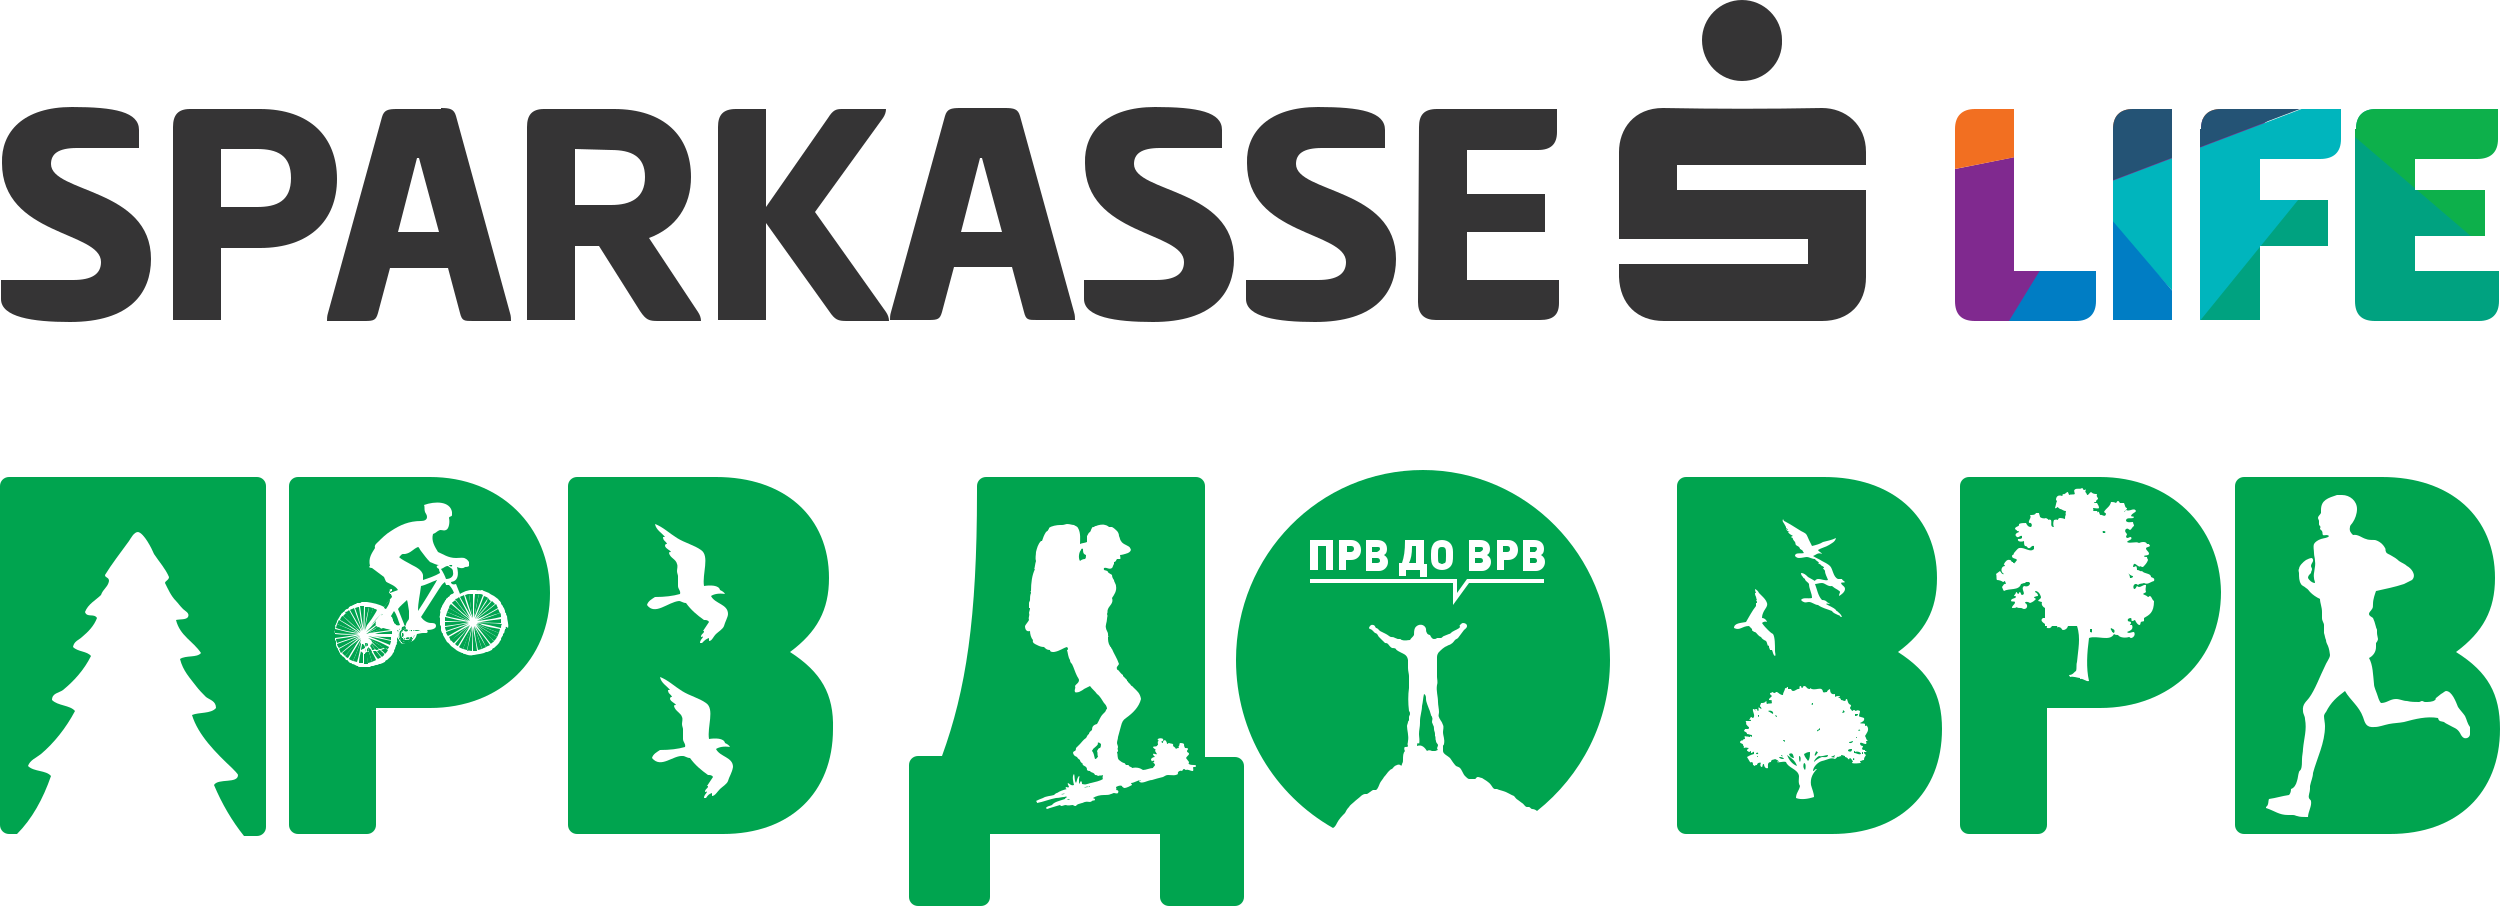 <?xml version="1.0" encoding="utf-8"?>
<!-- Generator: Adobe Illustrator 24.2.3, SVG Export Plug-In . SVG Version: 6.00 Build 0)  -->
<svg version="1.1" id="Layer_1" xmlns="http://www.w3.org/2000/svg" xmlns:xlink="http://www.w3.org/1999/xlink" x="0px" y="0px"
	 viewBox="0 0 250 90.7" style="enable-background:new 0 0 250 90.7;" xml:space="preserve">
<style type="text/css">
	.st0{clip-path:url(#SVGID_1_);}
	.st1{fill:#80298F;}
	.st2{fill:#F26F21;}
	.st3{fill:#245375;}
	.st4{fill:#00B5BD;}
	.st5{fill:#007DC4;}
	.st6{fill:#0DB04B;}
	.st7{fill:#00A280;}
	.st8{fill:#353435;}
	.st9{fill:#00A44F;}
</style>
<g>
	<g>
		<g>
			<defs>
				<path id="SVGID_7_" d="M195.5,12.9c0-1.3,0.7-2,2-2h3.9v16.2h8.2v3c0,1.3-0.7,2-2,2h-10.1c-1.4,0-2-0.7-2-2V12.9z M217.3,32h-6
					V12.9c0-1.3,0.7-2,2-2h3.9V32z M220.1,12.9c0-1.3,0.7-2,2-2h12v3c0,1.3-0.7,2-2.1,2H226V20h6.8v4.6H226V32h-6V12.9z M235.6,12.9
					c0-1.3,0.7-2,2-2h12.2v3c0,1.3-0.7,2-2.1,2h-6.2V19h7v4.6h-7v3.5h8.4v3c0,1.3-0.7,2-2,2h-10.4c-1.4,0-2-0.7-2-2V12.9z"/>
			</defs>
			<clipPath id="SVGID_1_">
				<use xlink:href="#SVGID_7_"  style="overflow:visible;"/>
			</clipPath>
			<g class="st0">
				<polygon class="st1" points="187.9,18.4 198.1,36.9 228.9,10.2 193,17.4 				"/>
				<polygon class="st2" points="204.3,-10.2 223.3,11.4 187.9,18.4 				"/>
				<polygon class="st3" points="242,6.4 228.9,-10.2 202.9,21.2 237.1,8.2 				"/>
				<polygon class="st4" points="226.2,39 208.3,19.2 242,6.4 				"/>
				<polygon class="st5" points="198.2,36.5 226.2,39.6 208.8,19.2 				"/>
				<polygon class="st6" points="259.2,35.6 234.6,13 247.8,-8.5 274.4,-5.4 				"/>
				<polygon class="st7" points="216,37 265.2,39.1 235.5,13.7 230.7,18.9 				"/>
			</g>
		</g>
	</g>
	<g>
		<g>
			<path class="st8" d="M7.2,10.7c4.3,0,6.7,0.5,6.7,2.3v1.8H7.7c-1.9,0-2.6,0.6-2.6,1.6c0,2.9,10,2.4,10,9.5c0,3.4-2.1,6.3-8.1,6.3
				c-3.8,0-6.9-0.5-6.9-2.3V28h7.2c1.9,0,2.8-0.6,2.8-1.8c0-3.1-9.9-2.6-9.9-9.9C0.1,13.2,2.3,10.7,7.2,10.7L7.2,10.7z"/>
			<path class="st8" d="M17.3,12.7c0-1.2,0.5-1.8,1.7-1.8h7c5,0,7.7,2.8,7.7,7s-2.8,6.9-7.7,6.9h-3.9V32h-4.8L17.3,12.7L17.3,12.7z
				 M22.1,14.9v5.8h3.6c2,0,3.4-0.6,3.4-2.9s-1.4-2.9-3.4-2.9H22.1z"/>
			<path class="st8" d="M44.1,10.8c0.9,0,1.3,0.1,1.5,0.8L51,31.3c0.1,0.3,0.1,0.6,0.1,0.8h-3.8c-0.9,0-1.1,0-1.3-0.8l-1.2-4.5H39
				l-1.2,4.5c-0.2,0.7-0.4,0.8-1.3,0.8h-3.8c0-0.2,0-0.5,0.1-0.8l5.4-19.6c0.2-0.7,0.6-0.8,1.5-0.8H44.1L44.1,10.8z M39.8,23.2h4.1
				l-2-7.4h-0.2L39.8,23.2z"/>
			<path class="st8" d="M52.7,12.7c0-1.2,0.5-1.8,1.7-1.8h7c5,0,7.7,2.7,7.7,6.8c0,2.9-1.5,5.1-4.2,6.1l4.9,7.4
				c0.2,0.3,0.3,0.6,0.3,0.9h-4.3c-0.9,0-1.2-0.1-1.8-1l-4.1-6.5h-2.4V32h-4.8L52.7,12.7L52.7,12.7z M57.5,14.9v5.6h3.6
				c2,0,3.4-0.7,3.4-2.8s-1.4-2.7-3.4-2.7L57.5,14.9L57.5,14.9z"/>
			<path class="st8" d="M76.6,20.7l6.2-8.9c0.5-0.8,0.8-0.9,1.4-0.9h4.4c0,0.3-0.1,0.6-0.3,0.9l-6.8,9.4l7.1,10
				c0.2,0.3,0.3,0.6,0.3,0.9h-4.2c-0.9,0-1.2-0.1-1.8-1l-6.3-8.8V32h-4.8V12.7c0-1.2,0.5-1.8,1.8-1.8h3L76.6,20.7L76.6,20.7z"/>
			<path class="st8" d="M100.5,10.8c0.9,0,1.3,0.1,1.5,0.8l5.4,19.6c0.1,0.3,0.1,0.6,0.1,0.8h-3.8c-0.9,0-1.1,0-1.3-0.8l-1.2-4.5
				h-5.8l-1.2,4.5c-0.2,0.7-0.4,0.8-1.3,0.8H89c0-0.2,0-0.5,0.1-0.8l5.4-19.6c0.2-0.7,0.6-0.8,1.5-0.8H100.5L100.5,10.8z M96.1,23.2
				h4.1l-2-7.4h-0.2L96.1,23.2z"/>
			<path class="st8" d="M115.5,10.7c4.3,0,6.7,0.5,6.7,2.3v1.8H116c-1.9,0-2.6,0.6-2.6,1.6c0,2.9,10,2.4,10,9.5
				c0,3.4-2.1,6.3-8.1,6.3c-3.8,0-6.9-0.5-6.9-2.3V28h7.2c1.9,0,2.8-0.6,2.8-1.8c0-3.1-9.9-2.6-9.9-9.9
				C108.4,13.2,110.6,10.7,115.5,10.7L115.5,10.7z"/>
			<path class="st8" d="M131.8,10.7c4.3,0,6.7,0.5,6.7,2.3v1.8h-6.3c-1.9,0-2.6,0.6-2.6,1.6c0,2.9,10,2.4,10,9.5
				c0,3.4-2.1,6.3-8.1,6.3c-3.8,0-6.9-0.5-6.9-2.3V28h7.2c1.9,0,2.8-0.6,2.8-1.8c0-3.1-9.9-2.6-9.9-9.9
				C124.6,13.2,126.9,10.7,131.8,10.7L131.8,10.7z"/>
			<path class="st8" d="M141.9,12.7c0-1.2,0.5-1.8,1.8-1.8h12v2.3c0,1.2-0.6,1.8-1.9,1.8h-7.1v4.4h7.8v3.8h-7.8V28h9.2v2.3
				c0,1.2-0.6,1.7-1.9,1.7h-10.4c-1.2,0-1.8-0.6-1.8-1.8L141.9,12.7L141.9,12.7z"/>
		</g>
		<g>
			<path class="st8" d="M161.9,26.4h18.9v-2.5h-18.9c0-0.3,0-6,0-8.7c0-2.3,1.5-4.4,4.4-4.4c5.3,0.1,10.6,0.1,15.9,0
				c2.3,0,4.4,1.6,4.4,4.4c0,0.4,0,0.8,0,1.3h-18.9v2.5l18.9,0c0,0.3,0,6.1,0,8.7c0,2.7-1.7,4.4-4.4,4.4c-5.3,0-10.5,0-15.8,0
				c-2.7,0-4.4-1.7-4.5-4.4C161.9,27.2,161.9,26.8,161.9,26.4"/>
			<path class="st8" d="M174.2,8.1c-2.2,0-4-1.8-4-4.1c0-2.2,1.8-4,4-4c2.2,0,4,1.8,4,4C178.3,6.3,176.5,8.1,174.2,8.1"/>
		</g>
	</g>
	<g>
		<g>
			<path class="st9" d="M38.2,61.3C38.2,61.3,38.1,61.3,38.2,61.3c-0.4,0.4-0.8,0.8-1.1,1.3C37.5,62.1,37.8,61.7,38.2,61.3z"/>
			<path class="st9" d="M35.4,60.8c-0.1,0.1-0.3,0.1-0.4,0.2c0.4,0.7,0.8,1.4,1.2,2.1C36,62.4,35.6,61.5,35.4,60.8z"/>
			<path class="st9" d="M35.6,62.8c-0.4-0.3-0.8-0.7-1.1-1c0,0-0.2-0.2-0.2-0.2C34.1,61.6,34,62,34,62c0.7,0.4,1.4,0.8,2,1.3
				C36,63.2,35.7,63,35.6,62.8z"/>
			<path class="st9" d="M33.9,62c-0.1,0.1-0.1,0.3-0.2,0.4c0.8,0.3,1.5,0.6,2.2,0.9C35.3,62.9,34.6,62.4,33.9,62z"/>
			<path class="st9" d="M35.8,63.3c-0.7-0.3-1.4-0.6-2.1-0.9c0,0.1-0.1,0.3-0.1,0.4C34.4,63.1,35.2,63.2,35.8,63.3
				C35.9,63.3,35.9,63.3,35.8,63.3z"/>
			<path class="st9" d="M37.3,65.1c0.1,0.3,0.3,0.6,0.5,0.8c0.1-0.1,0.3-0.1,0.3-0.2c-0.2-0.2-0.3-0.4-0.5-0.6
				C37.4,65.1,37.4,65.1,37.3,65.1z"/>
			<path class="st9" d="M36.3,64.4c0,0.1,0,0.3,0,0.5c0.1,0,0.1-0.1,0.2-0.1C36.5,64.6,36.4,64.5,36.3,64.4
				C36.4,64.4,36.4,64.4,36.3,64.4z"/>
			<path class="st9" d="M35.9,60.7c-0.2,0-0.3,0.1-0.4,0.1c0.3,0.8,0.5,1.6,0.8,2.3C36.1,62.3,36,61.5,35.9,60.7z"/>
			<path class="st9" d="M37.6,61.2c0,0,0.1-0.2,0.1-0.2c0,0-0.1-0.1-0.2-0.1c-0.1,0-0.1-0.1-0.2-0.1c-0.2,0.6-0.5,1.2-0.7,1.8
				C37,62.2,37.3,61.7,37.6,61.2z"/>
			<path class="st9" d="M37.3,60.8c-0.1,0-0.3-0.1-0.4-0.1c-0.1,0.8-0.3,1.5-0.4,2.3C36.8,62.3,37.1,61.5,37.3,60.8z"/>
			<path class="st9" d="M36.4,60.6c-0.1,0-0.3,0-0.4,0c0.1,0.8,0.2,1.6,0.4,2.4C36.3,62.3,36.4,61.4,36.4,60.6z"/>
			<path class="st9" d="M36.9,60.7c-0.1,0-0.3,0-0.4,0c0,0.8-0.1,1.6,0,2.4C36.5,62.3,36.7,61.5,36.9,60.7z"/>
			<path class="st9" d="M35.9,63.4c-0.8-0.1-1.6-0.3-2.4-0.5c0,0.1,0,0.3,0,0.4C34.3,63.4,35.2,63.4,35.9,63.4z"/>
			<path class="st9" d="M36.1,65c0.1,0,0.1-0.1,0.2-0.1c0-0.2,0-0.3,0-0.5c0,0-0.1,0-0.1,0C36.2,64.6,36.1,64.8,36.1,65z"/>
			<path class="st9" d="M36.5,65.4c-0.1,0-0.1,0-0.1,0c0,0.3,0,0.7,0,1c0.1,0,0.3,0,0.4,0c0-0.4-0.1-0.7-0.1-1.1
				C36.5,65.2,36.5,65.3,36.5,65.4z"/>
			<path class="st9" d="M36.1,65.1C36.1,65.1,36.1,65.1,36.1,65.1c-0.1,0.4-0.2,0.8-0.2,1.2c0.1,0,0.3,0,0.4,0c0-0.3,0-0.7,0-1
				C36.2,65.2,36.1,65.2,36.1,65.1z"/>
			<path class="st9" d="M36.6,65.2c0.1,0.3,0.1,0.7,0.2,1.1c0.1,0,0.3-0.1,0.4-0.1c-0.1-0.3-0.2-0.7-0.3-1
				C36.8,65.2,36.7,65.2,36.6,65.2z"/>
			<path class="st9" d="M36.9,65.2c0.1,0.3,0.2,0.7,0.3,1c0.1-0.1,0.3-0.1,0.4-0.2c-0.1-0.3-0.3-0.6-0.5-0.9
				C37.1,65.1,37,65.2,36.9,65.2z"/>
			<path class="st9" d="M36.1,64.4c0,0,0-0.2,0-0.2c-0.3,0.6-0.5,1.3-0.8,1.9c0.1,0,0.3,0.1,0.4,0.1C35.9,65.6,36,65,36.1,64.4
				C36.2,64.4,36.1,64.4,36.1,64.4z"/>
			<path class="st9" d="M36,63.6c-0.8,0.3-1.5,0.5-2.3,0.8c0,0.1,0.1,0.3,0.2,0.4C34.5,64.5,35.2,64.1,36,63.6
				C35.9,63.7,36,63.7,36,63.6z"/>
			<path class="st9" d="M33.5,63.4c0,0.1,0,0.3,0,0.4c0.8-0.1,1.6-0.2,2.4-0.4C35.1,63.5,34.3,63.5,33.5,63.4z"/>
			<path class="st9" d="M36.1,63.9c-0.4,0.7-0.8,1.3-1.2,2c0.1,0.1,0.2,0.1,0.4,0.2C35.6,65.4,35.9,64.7,36.1,63.9
				C36.1,63.9,36.1,63.9,36.1,63.9z"/>
			<path class="st9" d="M33.6,63.9c0,0.2,0.1,0.3,0.1,0.4c0.8-0.3,1.6-0.5,2.3-0.8C35.2,63.7,34.4,63.8,33.6,63.9z"/>
			<path class="st9" d="M36,63.7c-0.7,0.4-1.4,0.8-2.1,1.2c0.1,0.1,0.1,0.3,0.2,0.4C34.7,64.8,35.3,64.3,36,63.7
				C35.9,63.8,36,63.7,36,63.7z"/>
			<path class="st9" d="M34.5,65.6c0.1,0.1,0.2,0.2,0.3,0.2c0.4-0.7,0.9-1.4,1.2-2.1C35.6,64.4,35,65,34.5,65.6z"/>
			<path class="st9" d="M34.2,65.3c0.1,0.1,0.2,0.2,0.3,0.3c0.5-0.6,1.1-1.2,1.6-1.8C35.4,64.3,34.8,64.8,34.2,65.3z"/>
			<path class="st9" d="M34.6,61.3c-0.1,0.1-0.2,0.2-0.3,0.3c0.6,0.5,1.2,1.1,1.8,1.6C35.6,62.6,35.1,61.9,34.6,61.3z"/>
			<path class="st9" d="M41.2,63c-0.1,0-0.2,0-0.2,0c0,0,0.1,0,0.1,0.1C41.2,63.1,41.2,63.2,41.2,63C41.2,63.1,41.2,63.1,41.2,63z"
				/>
			<path class="st9" d="M40.2,63.7c0.2,0,0.2-0.3,0.1-0.4c0,0-0.1,0-0.1,0C40.2,63.5,40.2,63.5,40.2,63.7z"/>
			<path class="st9" d="M40.8,63c-0.1-0.1-0.4-0.1-0.5,0c0,0,0,0,0.1,0C40.4,63.2,40.8,63.2,40.8,63z"/>
			<path class="st9" d="M40.7,60C40.7,59.9,40.7,59.9,40.7,60c-0.3,0.3-0.7,0.6-0.9,0.9c0.2,0.5,0.4,1,0.6,1.5
				c0,0.1,0.1,0.2,0.1,0.2c0.1,0,0.1-0.3,0.2-0.4c0.1-0.2,0.2-0.2,0.2-0.4c0-0.2,0-0.5,0-0.7C40.8,60.6,40.8,60.3,40.7,60z"/>
			<path class="st9" d="M40.9,63c0,0,0.1,0.1,0.1,0.1C41,63.1,41,63,40.9,63z"/>
			<path class="st9" d="M40.6,63.8c0,0,0,0.1-0.1,0.1c-0.1,0-0.1-0.1-0.2-0.2c0,0.1,0.1,0,0.1,0.1c0.1,0,0.1,0,0.1,0.1
				c0.2,0,0.3,0.1,0.5-0.1C40.9,63.7,40.7,63.7,40.6,63.8z"/>
			<path class="st9" d="M41.1,63.8c0,0,0-0.1,0-0.1C41,63.7,41,63.8,41,63.9C41,63.9,41,63.8,41.1,63.8z"/>
			<path class="st9" d="M38.3,61.4c-0.1,0-0.2,0.1-0.2,0.2C38.1,61.5,38.2,61.5,38.3,61.4z"/>
			<path class="st9" d="M45.2,56.5c-0.1,0-0.2,0-0.3,0C45,56.7,45.3,56.7,45.2,56.5z"/>
			<path class="st9" d="M41.1,63.7C41.1,63.7,41.1,63.8,41.1,63.7C41,63.9,40.9,64,40.8,64c-0.1,0-0.2,0-0.3,0c0-0.1-0.1-0.1-0.1,0
				c0-0.1-0.1,0-0.1-0.2c0,0-0.1,0-0.1,0c0-0.1-0.1-0.2-0.1-0.4c0-0.1,0.1-0.2,0-0.2c0,0,0.1,0,0.1-0.1c0.1,0,0.1-0.1,0.2-0.1
				c0-0.1,0.1-0.1,0.2-0.1c0,0,0-0.1-0.1-0.1c-0.1,0-0.2,0.1-0.3,0.1c0,0,0,0.1-0.1,0.1c0,0,0,0.1-0.1,0.1c-0.1,0.3-0.1,0.6,0.1,0.9
				c0,0,0.1,0,0.1,0.1c0.1,0,0.2,0.1,0.3,0.1c0.1,0,0.2,0,0.3,0c0,0,0.1-0.1,0.1,0c0.1-0.1,0.3-0.2,0.3-0.4
				C41.2,63.6,41.2,63.7,41.1,63.7z"/>
			<path class="st9" d="M40.2,63.2c0,0,0.1-0.1,0.1-0.1c0,0,0,0-0.1,0C40.3,63.2,40.2,63.2,40.2,63.2z"/>
			<path class="st9" d="M41.5,63.1C41.5,63.1,41.5,63.1,41.5,63.1C41.4,63,41.3,63,41.3,63C41.3,63.1,41.4,63.1,41.5,63.1z"/>
			<path class="st9" d="M40.5,62.6c-0.1,0-0.2,0.1-0.3,0.1c0,0.1-0.1,0.2,0,0.3c0.1-0.1,0.2-0.2,0.4-0.2
				C40.5,62.6,40.5,62.6,40.5,62.6z"/>
			<path class="st9" d="M39.2,58.9c0,0.1,0,0.1,0,0.2c0,0-0.1,0-0.2,0.1c0,0,0,0,0,0.1c0.3-0.1,0.5-0.2,0.8-0.3
				c-0.3-0.5-0.9-0.6-1.3-0.9c0.1,0.3,0.2,0.6,0.4,0.9C39.1,58.9,39.1,58.9,39.2,58.9z"/>
			<path class="st9" d="M37.8,62.7c-0.1,0-0.1-0.1-0.2-0.1c-0.3,0.3-0.7,0.5-0.9,0.8C37,63.1,37.4,62.9,37.8,62.7z"/>
			<path class="st9" d="M36.9,65.1c-0.1-0.1-0.1-0.3-0.1-0.3c0,0-0.1,0.1-0.1,0.1c0,0.1,0,0.2,0,0.3C36.7,65.1,36.8,65.2,36.9,65.1z
				"/>
			<path class="st9" d="M37.6,62.5c-0.1-0.1,0-0.3,0-0.4c-0.3,0.4-0.7,0.8-1,1.1C36.9,63,37.3,62.7,37.6,62.5z"/>
			<path class="st9" d="M37.8,62.7c-0.1,0-0.2,0.1-0.3,0.2c-0.3,0.2-0.6,0.3-0.9,0.5c0.4-0.1,1-0.3,1.5-0.5
				C38.1,62.8,37.9,62.7,37.8,62.7z"/>
			<path class="st9" d="M36.7,64.6c-0.1-0.1,0-0.3-0.2-0.3c0,0.1,0,0.3,0.1,0.4C36.6,64.7,36.6,64.6,36.7,64.6z"/>
			<path class="st9" d="M36.6,64.3c0,0.1,0.1,0.2,0.1,0.3c0,0,0.1,0,0.1-0.1C36.8,64.4,36.8,64.3,36.6,64.3
				C36.7,64.3,36.7,64.3,36.6,64.3z"/>
			<path class="st9" d="M37.6,65c0.1,0,0.2,0,0.3-0.1c-0.2-0.2-0.5-0.4-0.7-0.6c0,0.1-0.1,0.1-0.1,0.1C37.3,64.6,37.4,64.8,37.6,65z
				"/>
			<path class="st9" d="M38.6,60.9c0.2-0.3,0.4-0.6,0.4-1c0,0,0,0,0,0c-0.2,0.3-0.4,0.5-0.6,0.8C38.4,60.8,38.5,60.9,38.6,60.9z"/>
			<path class="st9" d="M37.6,64.6c0.1,0.1,0.3,0.3,0.4,0.3c0.1,0,0.3-0.1,0.4-0.1c-0.4-0.3-0.8-0.5-1.3-0.8c0,0.1,0.1,0.1,0.1,0.2
				C37.4,64.4,37.5,64.5,37.6,64.6z"/>
			<path class="st9" d="M36.9,63.3c0.7-0.1,1.5-0.2,2.2-0.3c-0.1,0-0.3-0.1-0.4-0.1c-0.1,0-0.3-0.1-0.4-0.1
				C37.8,63,37.3,63.2,36.9,63.3z"/>
			<path class="st9" d="M37,64.6c0.1,0.1,0.2,0.3,0.2,0.4c0.1,0,0.2,0,0.3-0.1c-0.2-0.2-0.3-0.4-0.4-0.5C37.1,64.5,37,64.6,37,64.6z
				"/>
			<path class="st9" d="M36.5,65.2c0-0.1,0-0.2,0-0.3C36.6,65,36.5,65.1,36.5,65.2z"/>
			<path class="st9" d="M36.8,64.8c0,0.1,0.1,0.2,0.1,0.4c0.1,0,0.2,0,0.3,0c-0.1-0.2-0.1-0.3-0.3-0.4
				C36.9,64.7,36.8,64.7,36.8,64.8z"/>
			<path class="st9" d="M35.8,62.6c-0.3-0.5-0.6-1.1-0.9-1.6c-0.1,0.1-0.2,0.2-0.4,0.2c0.5,0.7,1,1.3,1.5,1.9
				C36.1,63,35.9,62.8,35.8,62.6z"/>
			<path class="st9" d="M46.9,62.4c-0.8,0.3-1.5,0.5-2.3,0.8c0,0.1,0.1,0.3,0.2,0.4C45.5,63.2,46.2,62.8,46.9,62.4
				C46.9,62.4,47,62.4,46.9,62.4z"/>
			<path class="st9" d="M45.9,64.7c0.1,0.1,0.2,0.1,0.4,0.2c0.3-0.8,0.6-1.5,0.9-2.3C46.7,63.3,46.3,64,45.9,64.7z"/>
			<path class="st9" d="M47,62.5c-0.7,0.4-1.4,0.8-2.1,1.2c0.1,0.1,0.1,0.3,0.2,0.4C45.7,63.5,46.3,63,47,62.5
				C46.9,62.5,47,62.5,47,62.5z"/>
			<path class="st9" d="M47,62.5c-0.6,0.5-1.2,1-1.9,1.5c0,0,0.2,0.3,0.3,0.3c0,0,0.2-0.2,0.2-0.2C46.1,63.6,46.6,63,47,62.5z"/>
			<path class="st9" d="M45.5,64.4c0.1,0.1,0.2,0.2,0.3,0.2c0.4-0.7,0.9-1.4,1.2-2.1C46.5,63.2,46,63.8,45.5,64.4z"/>
			<path class="st9" d="M38.2,65.2C38.1,65.1,38,65,38,65c-0.1,0-0.2,0.1-0.3,0.1c0.1,0.2,0.3,0.4,0.5,0.6c0,0,0.1-0.1,0.1-0.1
				c0,0,0.2-0.1,0.1-0.2C38.4,65.3,38.2,65.2,38.2,65.2z"/>
			<path class="st9" d="M44.5,62.7c0,0.2,0.1,0.3,0.1,0.4c0.8-0.3,1.5-0.5,2.3-0.8C46.1,62.4,45.3,62.6,44.5,62.7z"/>
			<path class="st9" d="M45.4,60.5c0.5,0.5,1.1,1,1.6,1.4c-0.5-0.6-1-1.3-1.5-1.9c0,0.1-0.3,0.2-0.3,0.3
				C45.2,60.3,45.4,60.5,45.4,60.5z"/>
			<path class="st9" d="M46.4,59.5c-0.1,0.1-0.3,0.1-0.4,0.2c0.4,0.7,0.8,1.4,1.2,2.1C46.9,61.1,46.6,60.3,46.4,59.5z"/>
			<path class="st9" d="M46.5,61.6c-0.5-0.4-0.9-0.8-1.4-1.2c-0.1,0.1-0.2,0.2-0.2,0.4c0.7,0.4,1.4,0.8,2.1,1.3
				C46.9,61.9,46.7,61.7,46.5,61.6z"/>
			<path class="st9" d="M46.9,62.2c-0.8-0.1-1.6-0.3-2.4-0.5c0,0.1,0,0.3,0,0.4C45.3,62.1,46.1,62.2,46.9,62.2z"/>
			<path class="st9" d="M44.9,60.8c-0.1,0.1-0.1,0.3-0.2,0.4c0.8,0.3,1.5,0.6,2.2,0.9C46.3,61.6,45.6,61.2,44.9,60.8z"/>
			<path class="st9" d="M46.8,62.1c-0.7-0.3-1.4-0.6-2.1-0.9c0,0.1-0.1,0.3-0.1,0.4C45.3,61.8,46.1,61.9,46.8,62.1
				C46.9,62.1,46.8,62.1,46.8,62.1z"/>
			<path class="st9" d="M45.9,59.7c-0.1,0.1-0.2,0.2-0.4,0.2c0.5,0.7,1,1.3,1.5,1.9C46.7,61.2,46.3,60.4,45.9,59.7z"/>
			<path class="st9" d="M49.7,63.7c0.1-0.1,0.1-0.3,0.2-0.4c-0.8-0.3-1.5-0.6-2.3-0.9C48.3,62.8,49,63.3,49.7,63.7z"/>
			<path class="st9" d="M47.2,62.6c-0.3,0.7-0.6,1.5-0.9,2.3c0.1,0,0.3,0.1,0.4,0.1C46.9,64.2,47,63.4,47.2,62.6
				C47.2,62.6,47.2,62.6,47.2,62.6z"/>
			<path class="st9" d="M47.7,62.4C47.7,62.4,47.7,62.4,47.7,62.4c0.7,0.3,1.5,0.6,2.2,0.9c0-0.1,0.1-0.3,0.1-0.4
				c-0.6-0.1-1.2-0.2-1.8-0.4C48.1,62.4,47.8,62.3,47.7,62.4z"/>
			<path class="st9" d="M47.7,62.3c0.8,0.1,1.6,0.3,2.4,0.5c0-0.1,0-0.3,0.1-0.4C49.3,62.3,48.5,62.3,47.7,62.3z"/>
			<path class="st9" d="M43,47.7H29.8c-0.5,0-0.9,0.4-0.9,0.9v33.9c0,0.5,0.4,0.9,0.9,0.9h6.9c0.5,0,0.9-0.4,0.9-0.9V70.8H43
				C50,70.8,55,66,55,59.3C55,52.6,50,47.7,43,47.7z M50.6,62.8c0,0,0,0.1-0.1,0.1c0,0,0,0.1,0,0.1c-0.1,0.1,0,0.2-0.1,0.3
				c0,0-0.1,0.1-0.1,0.1c0,0,0,0.1,0,0.1c0,0.1-0.1,0.1-0.1,0.2c-0.1,0.1-0.1,0.1-0.1,0.3c0,0-0.1,0.1-0.1,0.1
				c-0.1,0.3-0.4,0.5-0.6,0.7c-0.1,0-0.2,0.1-0.2,0.2c-0.1,0-0.2,0.1-0.2,0.1c-0.1,0-0.2,0.1-0.3,0.1c0,0-0.1,0-0.1,0
				c-0.3,0.2-0.8,0.2-1.2,0.3c-0.1,0-0.1,0-0.1,0c-0.2,0.1-0.6,0-0.8-0.1c-0.1,0-0.2,0-0.2-0.1c0,0-0.1,0-0.1,0
				c-0.2-0.1-0.5-0.2-0.7-0.4c-0.1-0.1-0.3-0.2-0.4-0.3c-0.1-0.1-0.2-0.3-0.4-0.4c-0.1-0.2-0.3-0.5-0.4-0.7c0-0.1,0-0.2-0.1-0.2
				c0-0.1-0.1-0.2-0.1-0.3c0,0,0-0.1,0-0.1c0,0,0-0.1,0-0.1c0,0,0-0.1,0-0.1c0-0.1,0-0.1-0.1-0.2c0-0.1,0-0.2,0-0.3
				c0-0.1,0-0.2,0-0.3c0,0,0-0.1,0-0.1c-0.1-0.1,0-0.2,0-0.3c0,0,0-0.1,0-0.1c0-0.1,0.1-0.2,0-0.3c0-0.1,0.1-0.1,0.1-0.3
				c0.1-0.1,0.1-0.1,0.1-0.2c0.1-0.2,0.2-0.3,0.3-0.5c0,0,0-0.1,0.1-0.1c0-0.1,0-0.1,0-0.1c0.1-0.1,0.2-0.1,0.2-0.2
				c0.1,0,0.2-0.1,0.2-0.2c0.1,0,0.1-0.1,0.2-0.1c0.1,0,0.1-0.1,0.2-0.1c-0.1-0.3-0.3-0.6-0.5-0.8c-0.1,0-0.2,0-0.3,0
				c0-0.1-0.1-0.2-0.1-0.3c-0.3,0.2-0.4,0.4-0.6,0.7c-0.6,0.9-1.2,1.9-1.8,2.8c0.2,0.3,0.6,0.6,1,0.6c0.2,0,0.5,0,0.5,0.3
				c0,0.3-0.5,0.4-0.9,0.4c0.1,0.1,0.1,0.3-0.1,0.3c-0.1,0-0.2,0-0.3,0c-0.2,0-0.5,0.1-0.6,0.1c-0.1,0.4-0.3,0.7-0.7,0.8
				c-0.4,0.1-1,0.2-1.4,0.3c0,0.2-0.1,0.2-0.1,0.4c-0.1,0.1-0.1,0.1-0.1,0.3c0,0-0.1,0.1-0.1,0.1c-0.1,0.3-0.4,0.5-0.6,0.7
				c-0.1,0-0.2,0.1-0.2,0.2c-0.1,0-0.2,0.1-0.2,0.1c-0.1,0-0.2,0.1-0.3,0.1c0,0-0.1,0-0.1,0c-0.1,0.1-0.2,0.1-0.3,0.1
				c-0.1,0-0.2,0.1-0.3,0.1c0,0-0.1,0-0.1,0c-0.1,0-0.1,0-0.2,0.1c0,0-0.1,0-0.1,0c0,0-0.1,0-0.1,0c0,0-0.1,0-0.1,0
				c-0.1,0-0.3,0-0.4,0c0,0-0.1,0-0.1,0c0,0-0.1,0-0.1,0c0,0-0.1,0-0.1,0c-0.1,0-0.2,0-0.2-0.1c0,0-0.1,0-0.1,0
				c-0.2-0.1-0.3-0.2-0.5-0.2c0-0.1-0.1-0.1-0.2-0.1c-0.1-0.1-0.1-0.1-0.2-0.2c0-0.1-0.1-0.1-0.2-0.1c-0.1-0.2-0.2-0.3-0.4-0.4
				c0-0.1-0.1-0.1-0.2-0.2c0,0,0-0.1,0-0.1c0,0-0.1-0.1-0.1-0.1c0,0,0-0.1,0-0.1c0,0-0.1-0.1-0.1-0.1c0-0.1,0-0.2-0.1-0.2
				c0-0.1-0.1-0.2-0.1-0.3c0,0,0-0.1,0-0.1c0,0,0-0.1,0-0.1c0,0,0-0.1,0-0.1c0-0.1,0-0.1-0.1-0.2c0,0,0-0.1,0-0.1c0-0.1,0-0.2,0-0.4
				c0-0.1,0-0.1,0-0.2c-0.1-0.1,0-0.2,0-0.3c0,0,0-0.1,0-0.1c0-0.1,0.1-0.2,0-0.3c0-0.1,0.1-0.1,0.1-0.2c0-0.1,0.1-0.1,0.1-0.3
				c0.1-0.2,0.2-0.3,0.3-0.5c0,0,0-0.1,0.1-0.1c0,0,0-0.1,0-0.1c0.1-0.1,0.2-0.1,0.2-0.2c0.1,0,0.2-0.1,0.2-0.2
				c0.1,0,0.1-0.1,0.2-0.1c0.1,0,0.2-0.1,0.2-0.2c0.1,0,0.1-0.1,0.2-0.1c0.1,0,0.2-0.1,0.2-0.1c0.1,0,0.2-0.1,0.2-0.1
				c0,0,0.1,0,0.1,0c0,0,0.1-0.1,0.1-0.1c0.1,0,0.2,0,0.3,0c0.1,0,0.1-0.1,0.2-0.1c0.2,0,0.4,0,0.5,0c0.6,0.1,1.2,0.2,1.7,0.5
				c0.3-0.3,0.5-0.7,0.8-1c0-0.1-0.1-0.2-0.1-0.3c0,0-0.1,0-0.1,0c0-0.1-0.1-0.1-0.1-0.2c0-0.1,0.1,0,0.1-0.1
				c-0.2-0.5-0.4-0.9-0.6-1.4c-0.4-0.3-0.8-0.6-1.2-0.9c-0.2,0-0.4-0.1-0.2-0.2c-0.2-0.8,0.2-1.3,0.5-1.8c-0.1-0.3,0.2-0.5,0.3-0.6
				c0.4-0.4,0.8-0.8,1.3-1.1c0.9-0.6,1.8-1,3-1c0.3,0,0.6-0.1,0.6-0.4c0-0.2-0.1-0.3-0.2-0.5c-0.1-0.3,0-0.5-0.1-0.7
				c1.1-0.4,2.6-0.4,2.8,0.7c0,0.1,0,0.2,0,0.3c0,0.2-0.3,0.1-0.3,0.3c0.1,0.4,0,1.1-0.3,1.2c-0.2,0.1-0.3,0-0.6,0
				c-0.3,0.1-0.4,0.3-0.7,0.4c-0.2,0.7,0.2,1.3,0.5,1.8c0.5,0.2,1,0.6,1.8,0.6c0.4,0,0.8-0.1,1,0.1c0.1,0,0.3,0.3,0.3,0.3
				c0,0.1,0,0.3,0,0.4c-0.1,0.1-0.3,0.1-0.4,0.1c-0.2,0.2-0.6,0.1-0.8,0c0.2,0.8,0.1,1.4-0.6,1.5c0,0.2,0.2,0.3,0.5,0.2
				c0.1,0.3,0.3,0.7,0.4,1c0.1-0.1,0.4-0.2,0.6-0.3c0.1,0,0.3-0.1,0.5-0.1c0.2,0,0.4,0,0.5,0c0.1,0,0.2,0.1,0.3,0
				c0.1,0.1,0.2,0,0.3,0c0.1,0,0.1,0.1,0.2,0.1c0.2,0.1,0.3,0.1,0.5,0.2c0.1,0.1,0.3,0.2,0.5,0.3c0.1,0.1,0.3,0.2,0.4,0.3
				c0.1,0.1,0.1,0.2,0.2,0.2c0,0.1,0.1,0.1,0.1,0.2c0,0.2,0.2,0.2,0.2,0.4c0,0,0.1,0.1,0.1,0.1c0,0.1,0.1,0.2,0.1,0.3
				c0,0.1,0,0.2,0.1,0.2c0,0.1,0,0.2,0.1,0.3c0,0.4,0.2,0.8,0.1,1.2C50.6,62.6,50.5,62.7,50.6,62.8z"/>
			<path class="st9" d="M49.2,63.9c-0.5-0.5-1.1-1-1.6-1.4c0.5,0.6,1,1.3,1.5,1.9c0-0.1,0.3-0.2,0.3-0.3
				C49.4,64.1,49.2,64,49.2,63.9z"/>
			<path class="st9" d="M49.4,64.1c0.1-0.1,0.2-0.2,0.3-0.4c-0.7-0.4-1.4-0.8-2.1-1.3C48.2,63,48.8,63.5,49.4,64.1z"/>
			<path class="st9" d="M47.3,62.7c0,0.8,0,1.6,0,2.4c0.1,0,0.3,0,0.4,0C47.6,64.2,47.4,63.5,47.3,62.7
				C47.3,62.7,47.3,62.6,47.3,62.7z"/>
			<path class="st9" d="M47.2,65.1c0-0.8,0.1-1.7,0-2.4c-0.1,0.8-0.3,1.6-0.5,2.4C46.9,65,47,65.1,47.2,65.1z"/>
			<path class="st9" d="M47.5,62.6c0.4,0.7,0.8,1.4,1.1,2.1c0.1-0.1,0.3-0.1,0.4-0.2C48.6,63.9,48.1,63.3,47.5,62.6
				C47.6,62.6,47.6,62.6,47.5,62.6z"/>
			<path class="st9" d="M47.8,65c0.1,0,0.3-0.1,0.4-0.1c-0.3-0.8-0.5-1.6-0.8-2.3C47.5,63.4,47.6,64.2,47.8,65z"/>
			<path class="st9" d="M48.2,64.9c0.1-0.1,0.3-0.1,0.4-0.2c-0.4-0.7-0.8-1.4-1.2-2.1C47.7,63.4,48,64.2,48.2,64.9z"/>
			<path class="st9" d="M44.5,62.2c0,0.1,0,0.3,0,0.4c0.8-0.1,1.6-0.2,2.4-0.4C46.1,62.2,45.3,62.2,44.5,62.2z"/>
			<path class="st9" d="M39.9,64C39.9,64,39.9,64,39.9,64c0-0.1-0.2-0.1-0.1-0.2c0,0,0-0.1-0.1,0c0,0.1,0,0.1,0,0.2
				c0.1,0.2-0.1,0.2,0,0.4c-0.1,0.1-0.1,0.2-0.1,0.3c0.3-0.1,0.7-0.1,1-0.2c-0.2,0-0.4-0.1-0.5-0.2C40,64.1,39.9,64.1,39.9,64z"/>
			<path class="st9" d="M41.4,63.7c-0.1,0-0.1,0-0.1,0.1c0,0,0,0-0.1,0c0,0,0,0,0,0.1c-0.1,0.1-0.3,0.2-0.5,0.3c-0.1,0-0.2,0-0.3,0
				c-0.1-0.1-0.1-0.1-0.2-0.1c0,0,0,0,0-0.1c-0.1,0-0.2-0.1-0.2-0.2c-0.1,0-0.1-0.2-0.2-0.3c0-0.2,0-0.4,0.1-0.5
				c0-0.1,0.1-0.1,0.1-0.2C40,63,39.9,63,39.9,63c0,0.1-0.1,0.2-0.1,0.3c0,0,0,0,0,0c0,0.2,0.1,0.4,0.1,0.6c0.1,0.1,0.2,0.2,0.2,0.3
				c0.1,0,0.1,0,0.1,0.1c0.1,0,0.1,0.1,0.2,0c0,0,0,0,0,0c0.2,0,0.3,0,0.5,0c0.1-0.1,0.2-0.1,0.3-0.2c0,0,0-0.1,0-0.1c0,0,0,0,0,0
				c0.1-0.2,0.2-0.3,0.2-0.5C41.5,63.6,41.4,63.6,41.4,63.7C41.4,63.7,41.4,63.7,41.4,63.7z"/>
			<path class="st9" d="M39.7,63.3c0-0.1,0-0.2,0.1-0.3c0,0-0.1,0-0.1,0C39.7,63.1,39.7,63.3,39.7,63.3z"/>
			<path class="st9" d="M42.1,58.6c-0.1,0.9-0.3,1.6-0.3,2.5c0.6-0.9,1.2-1.9,1.8-2.9c0-0.1,0.1-0.1,0.1-0.2
				C43.1,58.2,42.6,58.5,42.1,58.6z"/>
			<path class="st9" d="M39.6,62.5c0.1,0,0.2,0.1,0.4,0c-0.2-0.5-0.3-1-0.6-1.4c-0.1,0.2-0.2,0.3-0.3,0.5c0,0.1,0.1,0.1,0.1,0.1
				c0,0.1,0.1,0.2,0.1,0.3c0,0,0,0.1,0,0.1c0,0,0.1,0.1,0.1,0.1c0,0,0,0.1,0,0.1C39.5,62.4,39.6,62.4,39.6,62.5z"/>
			<path class="st9" d="M41.6,63.1c0.2,0,0.3,0,0.4,0c-0.1-0.1-0.3-0.1-0.5-0.1C41.5,63.1,41.6,63.1,41.6,63.1z"/>
			<path class="st9" d="M46.9,59.4c-0.2,0-0.3,0.1-0.4,0.1c0.3,0.8,0.5,1.6,0.8,2.3C47.1,61,47,60.2,46.9,59.4z"/>
			<path class="st9" d="M37.5,63.4c0.6,0,1.1,0,1.7,0c0-0.1,0-0.2,0-0.3C38.6,63.2,38,63.2,37.5,63.4z"/>
			<path class="st9" d="M38.1,65c0.1,0.1,0.3,0.2,0.4,0.4c0.1-0.1,0.2-0.2,0.3-0.4C38.6,64.8,38.3,64.9,38.1,65z"/>
			<path class="st9" d="M36.8,63.8c0.4,0.3,0.9,0.5,1.3,0.8c0.1,0.1,0.3,0.2,0.4,0.3c0.1,0,0.2-0.1,0.3,0c0-0.1,0.1-0.1,0.1-0.2
				C38.2,64.3,37.5,64,36.8,63.8C36.8,63.7,36.8,63.7,36.8,63.8z"/>
			<path class="st9" d="M38.8,64.9C38.8,64.9,38.8,64.9,38.8,64.9c0-0.1-0.1-0.1-0.1-0.1C38.7,64.9,38.7,64.9,38.8,64.9z"/>
			<path class="st9" d="M36.8,63.6c0.7,0.3,1.5,0.6,2.2,0.9c0-0.1,0.1-0.3,0.1-0.4C38.3,63.9,37.6,63.8,36.8,63.6
				C36.8,63.6,36.8,63.6,36.8,63.6z"/>
			<path class="st9" d="M37.3,63.6c0.6,0.1,1.2,0.3,1.8,0.4c0-0.1,0-0.2,0-0.3C38.5,63.7,37.9,63.7,37.3,63.6
				C37.3,63.6,37.3,63.7,37.3,63.6z"/>
			<path class="st9" d="M42,63.1C42,63.2,42.1,63.1,42,63.1L42,63.1z"/>
			<path class="st9" d="M48.8,59.8c-0.1-0.1-0.2-0.1-0.4-0.2c-0.3,0.8-0.6,1.5-0.9,2.3C47.9,61.2,48.3,60.5,48.8,59.8z"/>
			<path class="st9" d="M47.5,61.9C47.5,61.9,47.5,61.9,47.5,61.9c0.5-0.6,1.1-1.2,1.6-1.8c-0.1,0-0.3-0.3-0.3-0.3
				c0,0-0.1,0.2-0.1,0.3C48.3,60.7,47.9,61.3,47.5,61.9z"/>
			<path class="st9" d="M48.3,59.5c-0.1-0.1-0.3-0.1-0.4-0.1c-0.2,0.8-0.3,1.6-0.5,2.4C47.7,61.1,48,60.3,48.3,59.5z"/>
			<path class="st9" d="M47.3,59.4c-0.1,0-0.3,0-0.4,0c0.1,0.8,0.2,1.6,0.4,2.4C47.3,61,47.3,60.2,47.3,59.4z"/>
			<path class="st9" d="M49.5,60.4c-0.1-0.1-0.2-0.2-0.3-0.3c-0.5,0.6-1.1,1.2-1.6,1.8C48.2,61.4,48.9,60.9,49.5,60.4z"/>
			<path class="st9" d="M47.4,61.7c0.2-0.8,0.3-1.6,0.5-2.3c-0.1,0-0.3,0-0.4,0C47.4,60.2,47.4,61,47.4,61.7
				C47.4,61.9,47.4,61.7,47.4,61.7z"/>
			<path class="st9" d="M47.7,62.1c0.8-0.1,1.6-0.2,2.4-0.4c0-0.1,0-0.4-0.1-0.4C49.2,61.6,48.4,61.9,47.7,62.1z"/>
			<path class="st9" d="M49.8,60.8c-0.1-0.1-0.1-0.3-0.2-0.4c-0.6,0.5-1.3,1-1.9,1.5C48.3,61.7,49.1,61.2,49.8,60.8z"/>
			<path class="st9" d="M45.3,57.2c0-0.4-0.3-0.4-0.5-0.6c-0.3,0-0.4,0.2-0.7,0.3c0.2,0.3,0.4,0.7,0.5,1
				C45.1,57.9,45.4,57.6,45.3,57.2z"/>
			<path class="st9" d="M50.1,62.3c0-0.1,0-0.3,0-0.4c-0.8,0.1-1.6,0.2-2.4,0.4C48.5,62.2,49.3,62.3,50.1,62.3z"/>
			<path class="st9" d="M50,61.3c-0.1-0.1-0.1-0.3-0.2-0.4c-0.7,0.4-1.4,0.8-2.1,1.2C48.4,61.8,49.2,61.5,50,61.3z"/>
			<path class="st9" d="M43.9,56.5c-0.3,0-0.6-0.2-0.9-0.3c-0.3-0.3-0.6-0.7-0.9-1.1c-0.1-0.1-0.2-0.4-0.3-0.4
				c-0.5,0.2-0.7,0.6-1.3,0.7c-0.1,0-0.1,0-0.2,0c-0.2,0-0.3,0.3-0.4,0.3c0.3,0.3,0.8,0.5,1.3,0.8c0.4,0.2,1,0.5,1.1,1
				c0,0.2,0,0.4,0,0.5c0.6-0.2,1.2-0.4,1.7-0.7c0-0.1-0.1-0.2-0.1-0.4C43.7,56.8,43.5,56.6,43.9,56.5z"/>
		</g>
		<path class="st9" d="M245.6,65.2c2.7-2,3.9-4.2,3.9-7.4c0-6.1-4.4-10.1-11.3-10.1h-13.8c-0.5,0-0.9,0.4-0.9,0.9v33.9
			c0,0.5,0.4,0.9,0.9,0.9H239c6.7,0,11-4.1,11-10.5C250,69.4,248.8,67.2,245.6,65.2z M247,73.4c0,0.3-0.3,0.5-0.6,0.4
			c-0.2-0.1-0.3-0.3-0.4-0.5c-0.3-0.5-0.6-0.5-1.1-0.8c-0.2-0.1-0.4-0.2-0.5-0.3c-0.3-0.1-0.5,0-0.6-0.4c-1.1-0.2-2.3,0.1-3.4,0.4
			c-0.5,0.1-1,0.1-1.5,0.2c-0.5,0.1-1,0.3-1.4,0.3c-0.9,0.1-1-0.4-1.2-1c-0.4-1.1-1.3-1.7-1.8-2.6c-0.8,0.6-1.4,1.1-1.9,2.1
			c-0.1,0.1-0.2,0.3-0.2,0.4c0,0.3,0.1,0.7,0.1,1c0,1.7-0.8,3.2-1.2,4.7c0,0.4-0.2,0.8-0.3,1.3c0,0.1,0,0.2,0,0.3
			c0,0.3-0.2,0.7-0.1,0.9c0,0.1,0.2,0.2,0.2,0.3c0.1,0.5-0.3,1.1-0.3,1.6c-0.1,0-0.2,0-0.2,0c0,0,0,0,0,0c-0.3,0-0.6,0-0.9-0.1
			c-0.1,0-0.2-0.1-0.4-0.1c-0.2,0-0.4,0-0.5,0c-0.9,0-1.3-0.4-2.2-0.7c0,0,0,0,0-0.1c0.3-0.2,0.2-0.6,0.3-0.8c0.7-0.1,1.3-0.3,2-0.4
			c0.1-0.1,0.2-0.3,0.2-0.6c0.3-0.1,0.5-0.4,0.6-0.8c0.1-0.3,0.1-0.6,0.2-0.9c0-0.1,0.2-0.2,0.2-0.3c0.1-0.2,0.1-0.7,0.1-1
			c0-0.3,0.1-0.7,0.1-1c0.1-1.1,0.4-1.9,0.2-3c0-0.3-0.2-0.5-0.2-0.8c-0.1-0.7,0.4-1,0.6-1.3c0.6-0.8,1.1-2.2,1.6-3.2
			c0.1-0.3,0.5-0.8,0.5-1.1c0-0.1-0.1-0.7-0.2-0.9c-0.1-0.2-0.2-0.4-0.2-0.6c-0.1-0.2-0.1-0.4-0.2-0.7c0-0.2,0-0.5,0-0.8
			c0-0.2-0.2-0.4-0.2-0.7c0-0.2,0-0.4,0-0.6c0-0.5-0.2-0.9-0.2-1.3c-0.4-0.2-0.7-0.4-1-0.7c-0.1-0.1-0.2-0.3-0.4-0.4
			c-0.2-0.2-0.4-0.2-0.5-0.4c-0.2-0.3-0.2-0.7-0.2-1.1c0-0.1-0.1-0.3,0-0.4c0-0.3,0.4-0.7,0.7-0.9c0.2-0.1,0.4-0.2,0.6-0.2
			c0.3,0.3-0.1,0.5-0.1,0.8c0,0.1,0.1,0.2,0.1,0.3c0,0.2-0.1,0.2-0.1,0.4c-0.2,0.2-0.3,0.3-0.3,0.5c0.1,0.2,0.4,0.5,0.7,0.5
			c0-0.2-0.1-0.3-0.1-0.5c-0.1-0.5,0.2-1.1,0.1-1.7c0-0.3-0.1-0.5-0.1-0.8c0-0.3-0.1-0.6,0-0.9c0.1-0.2,0.4-0.4,0.7-0.5
			c0.3-0.1,0.7-0.1,0.8-0.3c-0.2-0.2-0.5,0-0.6-0.1c-0.1-0.1,0-0.2-0.1-0.4c-0.1-0.1-0.1-0.1-0.2-0.2c0-0.1,0.1-0.2,0-0.3
			c-0.1-0.1-0.1-0.1-0.1-0.2c0-0.1,0-0.2,0-0.3c0-0.1-0.1-0.2-0.1-0.3c0-0.2,0.2-0.3,0.3-0.5c0-0.1,0-0.2,0-0.3c0-1,0.7-1.2,1.6-1.5
			c0.2,0,0.3,0,0.5,0c0.8,0,1.5,0.6,1.5,1.4c0,0.5-0.2,1-0.4,1.3c-0.1,0.2-0.3,0.3-0.3,0.5c-0.1,0.4,0.1,0.6,0.3,0.8
			c0.5-0.1,0.9,0.3,1.3,0.4c0.2,0.1,0.6,0.1,0.9,0.1c0.4,0.1,0.8,0.4,1,0.8c0.1,0.1,0,0.2,0.1,0.4c0.1,0.2,0.3,0.2,0.6,0.4
			c0.2,0.1,0.5,0.3,0.7,0.5c0.3,0.2,0.6,0.3,0.8,0.5c0.4,0.2,1,0.9,0.5,1.4c-0.2,0.1-0.6,0.3-0.8,0.4c-0.9,0.3-1.9,0.5-2.8,0.7
			c-0.1,0.3-0.3,0.8-0.3,1.3c0,0.2,0,0.4-0.1,0.5c-0.1,0.2-0.3,0.3-0.3,0.5c0,0.2,0.3,0.3,0.4,0.4c0.1,0.2,0.2,0.5,0.3,0.9
			c0,0.1,0.1,0.2,0.1,0.3c0,0.1,0,0.2,0,0.3c0,0.2,0.1,0.5,0.1,0.6c0,0.1-0.1,0.3-0.2,0.4c0,0.1,0,0.3,0,0.4c0,0.5-0.3,0.9-0.7,1.1
			c0.4,0.7,0.4,1.7,0.5,2.6c0,0.3,0.2,0.7,0.3,1c0.1,0.3,0.2,0.7,0.4,0.9c0.6,0,0.9-0.4,1.5-0.4c0.4,0,0.7,0.2,1.1,0.2
			c0.4,0.1,0.8,0.1,1.2,0.1c0.1,0,0.2-0.1,0.3-0.1c0.1,0,0.2,0.1,0.3,0.1c0.3,0,0.8,0,1-0.2c0.1,0,0-0.1,0.1-0.2
			c0.1-0.1,0.4-0.3,0.5-0.4c0.2-0.1,0.4-0.3,0.5-0.3c0.6,0,1,1.1,1.2,1.6c0.2,0.3,0.5,0.6,0.7,0.9c0.2,0.4,0.2,0.7,0.5,1.1
			C247,72.9,247,73.1,247,73.4z"/>
		<g>
			<path class="st9" d="M105.5,79.3c-0.1,0-0.3,0.1-0.3,0.2C105.3,79.4,105.5,79.4,105.5,79.3C105.6,79.4,105.5,79.4,105.5,79.3z"/>
			<path class="st9" d="M106.5,79.3c-0.1,0.1-0.4,0.1-0.4,0.1C106.3,79.5,106.4,79.4,106.5,79.3z"/>
			<path class="st9" d="M107,79.9c-0.1,0-0.2,0-0.3,0.1C106.8,80,106.9,80,107,79.9z"/>
			<path class="st9" d="M105.7,79.1c0.1,0,0.3-0.1,0.4-0.1C106,79,105.8,79,105.7,79.1z"/>
			<path class="st9" d="M111.9,69.4C111.9,69.3,111.9,69.3,111.9,69.4C111.8,69.4,111.9,69.4,111.9,69.4z"/>
			<path class="st9" d="M102.5,60.8c0,0.1,0,0.1,0,0.2C102.5,61,102.5,60.9,102.5,60.8z"/>
			<path class="st9" d="M102.2,62.7c0.1-0.1,0.2-0.3,0.2-0.5C102.2,62.3,102.1,62.5,102.2,62.7z"/>
			<path class="st9" d="M108.3,54.9c-0.1-0.1-0.2,0-0.2,0.1c-0.2,0.2-0.3,0.8-0.1,1.1c0.1-0.1,0.3-0.2,0.5-0.2
				c0.1-0.1,0.1-0.2,0.1-0.4C108.3,55.4,108.3,55.2,108.3,54.9z"/>
			<path class="st9" d="M115.2,76.1c0,0.1,0.1,0.2,0.1,0.2c0-0.1,0.2-0.1,0.1-0.2C115.5,76,115.3,76.1,115.2,76.1z"/>
			<path class="st9" d="M116.7,74.9c0,0-0.1,0-0.1,0C116.5,74.9,116.7,74.9,116.7,74.9z"/>
			<path class="st9" d="M120.5,75.6v-27c0-0.5-0.4-0.9-0.9-0.9h-21c-0.5,0-0.9,0.4-0.9,0.9v0.6c0,12.7-1.1,19.8-3.5,26.4h-2.4
				c-0.5,0-0.9,0.4-0.9,0.9v13.2c0,0.5,0.4,0.9,0.9,0.9h6.3c0.5,0,0.9-0.4,0.9-0.9v-6.3H116v6.3c0,0.5,0.4,0.9,0.9,0.9h6.6
				c0.5,0,0.9-0.4,0.9-0.9V76.6c0-0.5-0.4-0.9-0.9-0.9H120.5z M119.3,77.1c-0.3,0-0.5-0.2-0.7-0.1c-0.1,0-0.1-0.1-0.2-0.1
				c-0.1,0-0.1,0.1-0.2,0.2c-0.2-0.1-0.5,0.1-0.4,0.3c-0.3,0.2-0.6,0.1-1,0.1c-0.2,0-0.3,0.1-0.5,0.2c-0.4,0.1-0.8,0.2-1.1,0.3
				c-0.4,0-1.1,0.5-1.3,0.1c0-0.1,0.2,0,0.2-0.1c-0.3,0-0.7,0.3-1,0.3c0,0.1,0.1,0.1,0.1,0.2c-0.2,0.1-0.5,0.3-0.8,0.3
				c-0.1-0.1-0.2-0.1-0.2-0.2c-0.2-0.1-0.4,0-0.6,0.1c0,0.1,0.1,0.2,0,0.3c0.2,0,0.3,0.1,0.2,0.3c-0.1,0.1-0.3,0-0.4,0
				c-0.1,0-0.2,0.1-0.3,0.1c-0.2,0.1-0.4,0.1-0.6,0.1c0,0-0.1,0-0.1,0c-0.4,0-0.8,0.1-1.1,0.3c0.1,0.1,0.2,0,0.2,0.2
				c-0.1,0.1-0.2,0-0.3,0.1c-0.2,0.2-0.4,0-0.7,0.1c-0.1,0-0.2,0.1-0.3,0.1c-0.3,0.1-0.5,0.1-0.6,0.3c-0.1,0-0.2,0-0.3-0.1
				c-0.2,0-0.5,0.1-0.7,0c-0.2,0-0.3,0.1-0.5,0.1c-0.1,0,0-0.1-0.1-0.1c-0.3,0.1-0.7,0.2-1,0.3c-0.1,0-0.3,0.2-0.4,0
				c0.1-0.2,0.4-0.2,0.6-0.3c0.2-0.3,0.7-0.4,1.3-0.6c0-0.1,0.1-0.1,0.2-0.2c-0.1-0.1-0.2,0-0.3,0c-0.2,0-0.5,0.1-0.8,0.1
				c-0.6,0.1-1.3,0.4-1.9,0.5c0-0.1,0-0.1-0.1-0.2c0.2-0.1,0.4-0.2,0.7-0.3c0.3-0.2,0.8-0.2,1.1-0.3c0.1-0.1,0.2-0.2,0.3-0.2
				c0.3-0.2,0.6-0.3,1-0.4c-0.1,0-0.2-0.1-0.1-0.2c0.1,0,0.2,0.1,0.3,0c0-0.1-0.2-0.3-0.1-0.4c0.2,0.1,0.3,0.3,0.6,0.2
				c-0.1-0.4-0.2-0.9,0-1.1c0.1,0.2,0,0.6,0.2,0.9c0.1-0.2,0.1-0.5,0.3-0.7c0.1,0,0,0.2,0,0.3c0,0.2,0,0.3,0,0.5
				c0.1-0.1,0.1-0.2,0.2-0.3c0.1,0.1,0.1,0.2,0.1,0.3c0.1,0,0.3,0.1,0.5,0c0.1,0,0.3-0.1,0.4-0.1c0.4-0.1,0.9-0.2,1.2-0.4
				c-0.1-0.1,0-0.3,0-0.4c-0.2,0.1-0.3,0-0.5,0.1c-0.1-0.1-0.2-0.1-0.3-0.1c-0.1-0.3-0.4-0.2-0.5-0.4c-0.1,0-0.2,0-0.3-0.1
				c0-0.1,0-0.2-0.1-0.3c-0.1-0.1-0.2-0.1-0.3-0.2c-0.1,0,0-0.1,0-0.1c-0.1-0.1-0.3-0.2-0.3-0.4c-0.1-0.1-0.2-0.1-0.3-0.3
				c-0.2-0.1-0.3-0.1-0.4-0.4c0-0.1,0.1-0.2,0.2-0.2c0.1-0.1,0.1-0.2,0.1-0.3c0.1-0.1,0.3-0.3,0.4-0.4c0.2-0.2,0.3-0.4,0.6-0.6
				c0.1-0.1,0.1-0.3,0.3-0.4c0-0.2,0.2-0.3,0.3-0.4c0-0.3,0.1-0.5,0.5-0.6c0.2-0.3,0.3-0.7,0.6-1c0.1-0.1,0.1-0.1,0.2-0.2
				c0.1-0.1,0.1-0.3,0.2-0.3c0-0.3-0.2-0.5-0.3-0.6c-0.2-0.3-0.4-0.7-0.7-0.9c-0.2-0.3-0.5-0.5-0.7-0.8c-0.2,0.1-0.4,0.2-0.6,0.3
				c-0.1,0.1-0.3,0.2-0.5,0.3c-0.1,0-0.3,0.1-0.4,0c-0.1-0.3,0.1-0.3,0-0.6c0.1-0.2,0.4-0.3,0.4-0.6c0-0.1-0.1-0.2-0.2-0.4
				c-0.2-0.4-0.3-0.8-0.5-1.2c-0.1-0.1-0.2-0.2-0.2-0.4c-0.2-0.3-0.2-0.7-0.3-1c0,0,0.1,0,0.1-0.1c0-0.1-0.1-0.2-0.1-0.2
				c-0.4,0.1-0.7,0.4-1.3,0.5c-0.2,0-0.4,0-0.4-0.2c-0.3,0-0.4-0.1-0.6-0.3c-0.3,0-0.5-0.1-0.7-0.2c-0.2-0.1-0.5-0.2-0.4-0.5
				c-0.2-0.2-0.3-0.6-0.3-0.9c-0.3,0.1-0.5-0.1-0.5-0.5c0.1-0.2,0.3-0.4,0.4-0.6c-0.1-0.3,0.1-0.4,0-0.7c0-0.1,0.1-0.3,0.1-0.5
				c0,0-0.1,0-0.1,0c0-0.2,0-0.3,0-0.5c0-0.1,0.1-0.2,0.1-0.3c0-0.2,0-0.5,0.1-0.7c0-0.1,0-0.1-0.1-0.2c0,0,0,0.1,0.1,0
				c0-0.8,0.1-1.6,0.4-2.2c-0.1,0-0.1,0.1-0.1,0.1c0.1-0.3,0.1-0.6,0.2-0.9c-0.1-0.3,0-0.6,0-0.9c0.1-0.4,0.2-0.8,0.5-1.1
				c0.1,0,0.1,0,0.1,0c0.1-0.3,0.2-0.6,0.4-0.9c0.1-0.1,0.2-0.1,0.2-0.2c0.1-0.1,0.1-0.1,0.1-0.2c0.2-0.2,0.8-0.3,1.1-0.3
				c0.1,0,0.1,0,0.2,0c0.2,0,0.4-0.1,0.5-0.1c0.3,0,0.5,0.1,0.7,0.1c0.1,0.1,0.3,0.1,0.4,0.3c0.3,0.5,0.2,1.2,0.2,1.6
				c0.2-0.1,0.5-0.1,0.7-0.2c0-0.2,0-0.4,0-0.6c0.1-0.1,0.1-0.3,0.3-0.4c0.1-0.1,0.1-0.3,0.2-0.4c0-0.1,0.1-0.1,0.2-0.1
				c0.1-0.1,0.1-0.1,0.2-0.1c0.2-0.1,0.7-0.2,0.9-0.1c0.1,0,0.3,0.1,0.4,0.2c0.1,0,0.2,0,0.3,0c0.2,0.1,0.4,0.3,0.5,0.4
				c0.1,0.1,0.2,0.3,0.2,0.5c0.1,0.2,0.1,0.4,0.2,0.5c0.1,0.2,0.3,0.3,0.5,0.4c0.2,0.1,0.4,0.2,0.4,0.3c0.2,0.2,0,0.4-0.2,0.5
				c-0.3,0.1-0.6,0.2-0.8,0.2c0,0.1,0.1,0.4,0,0.4c-0.1,0-0.2,0-0.3,0c-0.1,0.1-0.1,0.3-0.3,0.3c0,0,0,0.1,0,0.2
				c-0.1,0.1-0.1,0.3-0.2,0.4c-0.3,0.2-0.5-0.1-0.8,0c-0.1,0.3,0.2,0.2,0.3,0.3c0.1,0,0.1,0.2,0.2,0.2c0.1,0.1,0.2,0.1,0.3,0.2
				c0,0.2,0.1,0.4,0.2,0.5c0,0.2,0.2,0.4,0.2,0.6c0.1,0.5-0.2,0.9-0.4,1.2c0.2,0.5-0.3,0.8-0.4,1.1c-0.1,0.2,0,0.3-0.1,0.5
				c0.1,0.2,0,0.3,0,0.5c0,0.3-0.2,0.7-0.1,0.9c0,0.2,0.2,0.4,0.2,0.6c0,0.2,0,0.3,0.1,0.3c0,0-0.1,0-0.1,0c0,0.3,0,0.6,0.2,0.9
				c0,0.1,0.1,0.1,0.1,0.1c0,0.1,0,0.1,0.1,0.2c0.2,0.5,0.5,0.9,0.7,1.5c-0.1,0.2-0.3,0.3-0.2,0.5c0,0.1,0.1,0.1,0.1,0.1
				c0,0,0.1,0.1,0.1,0.1c0.1,0.1,0.2,0.3,0.4,0.4c0,0,0,0.1,0,0.1c0.1,0.1,0.3,0.3,0.4,0.4c0,0,0,0.1,0,0.1c0,0,0.1,0,0.1,0.1
				c0.1,0.1,0.1,0.1,0.2,0.2c0.1,0.1,0.1,0.2,0.2,0.2c0.1,0.1,0.1,0.1,0.2,0.2c0.3,0.3,0.6,0.5,0.7,1.1c-0.2,0.8-0.8,1.4-1.5,1.9
				c-0.3,0.2-0.4,0.4-0.5,0.8c-0.1,0.4-0.2,0.7-0.3,1.1c0,0.2-0.1,0.4-0.1,0.6c0,0.1,0.1,0.3,0.1,0.4c0,0.1-0.1,0.2,0,0.3
				c0,0.1,0,0.2-0.1,0.2c0.1,0.3,0,0.6,0.2,0.8c0.1,0.1,0.4,0.3,0.5,0.3c0.1,0,0.1,0.1,0.2,0.2c0,0,0.1,0,0.2,0
				c0.1,0,0.1,0.1,0.1,0.1c0.1,0.1,0.3,0.1,0.3,0.2c0.5-0.1,0.8,0,1.1,0.2c0.3,0,0.7-0.2,1-0.2c0-0.1,0.2-0.2,0.2-0.3
				c0-0.2-0.4-0.3-0.4-0.6c0.1-0.1,0.2-0.2,0.4-0.2c-0.1-0.1-0.2-0.2-0.2-0.3c0.1-0.1,0.3,0.1,0.4,0c-0.1-0.1-0.1-0.2-0.2-0.3
				c0-0.1,0.1-0.1,0.1-0.1c-0.1-0.1-0.3-0.2-0.3-0.3c0.1-0.1,0.2,0,0.4-0.1c0-0.1,0.1-0.1,0.1-0.1c0-0.2-0.1-0.4,0.1-0.4
				c-0.1-0.1-0.2-0.1-0.1-0.2c0.1-0.1,0.4-0.1,0.5,0c0.1,0.2-0.1,0.2-0.2,0.3c0.1,0,0.1,0.1,0.2,0.1c0-0.2,0-0.2,0.2-0.3
				c0.1,0.1,0.2,0.2,0.2,0.4c0.1,0,0.1-0.1,0.2-0.1c0.2,0.1,0.5,0,0.4,0.3c0.1,0.1,0.2,0.1,0.3,0.3c0.1-0.1,0.2-0.1,0.3-0.1
				c0-0.1-0.1-0.1-0.1-0.1c0.2-0.1,0.1-0.3,0.2-0.4c0.1,0,0.3,0,0.4,0.1c0,0.2,0,0.2,0.1,0.4c0.2,0,0.3,0,0.3,0.1
				c0,0.1-0.1,0.1-0.1,0.2c0,0.2,0.2,0.1,0.2,0.3c0,0.1-0.2,0.2-0.3,0.4c0.1,0.1,0.2,0.3,0.3,0.4c0,0.1-0.1,0.2,0,0.2
				c0.1,0.1,0.4,0.1,0.5,0.1c0.1,0,0.2,0,0.2,0.1c0,0.1-0.1,0.1-0.2,0.1C119.2,76.7,119.4,76.9,119.3,77.1z"/>
			<path class="st9" d="M109.8,74.4C109.7,74.4,109.7,74.4,109.8,74.4c-0.1,0.2-0.3,0.3-0.5,0.5c0,0.1-0.1,0.1-0.1,0.2
				c0.2,0.2,0.2,0.5,0.3,0.8c0.2,0,0.2-0.2,0.3-0.2c-0.1-0.3,0-0.4-0.1-0.6c0.1-0.1,0.1-0.3,0.3-0.3c0.1-0.1,0.1-0.3,0.1-0.4
				C109.9,74.2,109.7,74.2,109.8,74.4z"/>
			<path class="st9" d="M108.4,78.8c0.2-0.1,0.4-0.1,0.5-0.1C108.7,78.6,108.5,78.7,108.4,78.8z"/>
			<path class="st9" d="M108.9,78.7c0,0,0.1,0,0.1,0C109,78.6,108.9,78.6,108.9,78.7z"/>
		</g>
		<g>
			<path class="st9" d="M210.3,53.3c0.1,0,0.1,0,0.2,0c0-0.1,0.1-0.1,0.1-0.1c-0.1,0-0.1-0.1-0.2-0.1
				C210.3,53.1,210.2,53.1,210.3,53.3C210.3,53.2,210.3,53.2,210.3,53.3z"/>
			<path class="st9" d="M208.2,62.9C208.2,62.9,208.2,62.9,208.2,62.9C208.3,62.9,208.3,62.9,208.2,62.9L208.2,62.9z"/>
			<path class="st9" d="M213,57.8C213.1,57.8,213.1,57.8,213,57.8c0.1,0,0.3,0,0.3-0.2c-0.2,0-0.4-0.2-0.5-0.3
				C212.9,57.4,213,57.6,213,57.8z"/>
			<path class="st9" d="M210,47.7h-13.1c-0.5,0-0.9,0.4-0.9,0.9v33.9c0,0.5,0.4,0.9,0.9,0.9h6.9c0.5,0,0.9-0.4,0.9-0.9V70.8h5.3
				c7.1,0,12.1-4.9,12.1-11.6C222,52.6,217,47.7,210,47.7z M214.4,61.8c0,0.1,0,0.2,0,0.3c-0.1,0.1-0.2,0-0.3,0.1
				c-0.1,0.1,0,0.3-0.2,0.3c-0.2-0.1-0.3-0.3-0.4-0.5c-0.1,0-0.1,0.1-0.3,0.1c-0.1,0,0-0.2-0.1-0.3c-0.2,0-0.4,0.1-0.3,0.3
				c0.1,0.1,0.3,0,0.3,0.2c0,0.1-0.1,0.1-0.1,0.2c0.1,0,0.1,0,0.2,0c0.2,0.5-0.3,0.6-0.5,0.7c0.2,0.2,0.4,0,0.7,0
				c0.2,0.3-0.1,0.6-0.3,0.6c-0.1,0-0.1-0.1-0.2-0.1c-0.3,0.1-0.9,0.1-1.1-0.2c-0.1,0-0.3,0-0.4-0.1c-0.4,0.8-1.7,0.1-2.5,0.4
				c-0.2,1.5-0.3,3,0,4.3c-0.3,0.1-0.6-0.3-0.9-0.2c0,0,0,0,0-0.1c-0.2,0-0.7-0.2-1-0.1c0-0.1-0.1-0.1-0.1-0.2
				c0.4,0,0.5-0.3,0.7-0.4c0.1-0.3,0-0.6,0.1-0.9c0.1-1.2,0.4-2.4,0-3.6h-0.9c-0.1,0.3-0.3,0.4-0.5,0.4c-0.1,0-0.1-0.1-0.2-0.2
				c-0.1-0.1-0.3-0.1-0.3-0.1c0,0,0,0.2-0.1-0.1h-0.5c-0.2,0.3-0.3,0.2-0.5,0.2c-0.1-0.1,0,0.1,0-0.2h-0.2v-0.2
				c-0.3-0.2-0.5-0.4-0.2-0.6c0.1,0,0.2,0,0.2,0v-1c0,0,0,0,0,0c-0.2-0.1-0.4-0.3-0.3-0.6c-0.1,0-0.3-0.1-0.4-0.1
				c0.1-0.2,0.3-0.2,0.3-0.4c-0.1-0.3-0.2-0.5-0.5-0.6c-0.1,0-0.1,0.1-0.1,0.1c0.2,0.1,0.3,0.2,0.3,0.4c-0.2,0-0.3,0.1-0.4,0.1
				c0,0.1,0.1,0.1,0.2,0.2c-0.2,0.2-0.3,0.3-0.6,0.4c-0.1-0.1-0.5-0.2-0.5,0c0.3,0.1,0.3,0.6-0.1,0.6c-0.1,0-0.2-0.1-0.3-0.1
				c-0.2,0-0.4,0-0.4-0.1c-0.1,0.1-0.3,0.1-0.5,0.1c0-0.3,0.3-0.3,0.3-0.6c-0.1-0.1-0.3,0-0.4-0.1c0-0.3,0.4-0.2,0.5-0.4
				c0-0.1-0.1-0.1-0.2-0.1c0-0.1,0.2-0.2,0.2-0.4c0.1,0,0.1,0.1,0.2,0.2c0.1,0,0.1-0.2,0.2-0.2c0.1,0.1,0.1,0.3,0.2,0.3
				c0.5-0.1-0.2-0.6,0.2-0.9c0.3,0.1,0.5,0,0.6-0.2c0-0.1,0-0.1-0.1-0.2c-0.1,0-0.2,0-0.3,0c-0.1,0,0,0.1-0.1,0.1
				c-0.2,0-0.3,0.1-0.4,0.1c-0.2,0.7-1.2,0.4-1.7,0.7c-0.1-0.1-0.1-0.2-0.2-0.4c0.1-0.1,0.2-0.4,0.4-0.3c0-0.1-0.1-0.2-0.1-0.3
				c-0.1,0-0.1,0.1-0.2,0.1c-0.1-0.1-0.4-0.2-0.6-0.2c-0.1-0.1,0-0.4-0.1-0.6c0.1-0.1,0.3-0.2,0.4-0.3c0.1,0.1,0.2,0.4,0.4,0.3
				c-0.4-0.2-0.3-0.8,0.1-0.8c0-0.1-0.2-0.2-0.1-0.2c0.1-0.2,0.3-0.5,0.6-0.4c0.1,0,0.1,0.1,0.2,0.2c0,0,0.1,0,0.1,0
				c0,0,0,0.1,0,0.1c0.1,0,0.2-0.1,0.1,0.1c0.1-0.1,0.2-0.3,0.3-0.4c-0.1-0.2-0.5-0.1-0.5-0.4c0-0.1,0.1-0.1,0.2-0.2
				c0-0.1-0.1,0,0-0.1c0.2-0.2,0.3-0.4,0.5-0.5c0.6-0.1,1.1,0.5,1.5,0.1c0-0.1,0-0.2,0-0.3c-0.3-0.1-0.3,0.3-0.6,0.2
				c-0.1-0.1-0.1-0.2-0.3-0.2c-0.1-0.1-0.1-0.3-0.1-0.5c-0.2,0.1-0.7,0.1-0.6-0.2c0.2,0,0.3,0,0.4-0.1c0-0.1,0-0.2,0-0.2
				c-0.2-0.1-0.3,0.2-0.5,0.1c-0.3-0.2-0.1-0.4,0.2-0.5c0-0.1-0.1-0.1-0.2-0.1c0-0.1-0.1-0.1-0.2-0.2c0-0.3,0.5-0.2,0.4-0.5
				c0.2-0.1,0.4-0.1,0.7-0.1c0.1,0.2,0.2,0.4,0.5,0.4c0.2-0.2,0-0.5-0.2-0.4c-0.1-0.3,0.3-0.5,0.1-0.8c0.3,0,0.5,0,0.6-0.2
				c0.1,0,0.2,0,0.3,0c0,0.1,0.1,0.3,0.1,0.4c0.1,0.1,0.4,0.2,0.6,0.1c0.1,0.1,0.3,0.1,0.2,0.2c0.1,0,0.1-0.1,0.3,0
				c0.1,0.3-0.1,0.6,0.2,0.7c0,0,0,0,0.1,0c-0.1-0.1-0.1-0.5,0-0.7c0.1,0,0.2-0.1,0.4,0c0-0.3,0.4-0.2,0.7-0.1c0-0.1,0-0.4,0.1-0.4
				c-0.1-0.1,0-0.3,0-0.4c-0.3,0-0.4-0.2-0.6-0.2c-0.1-0.1-0.2-0.1-0.2-0.2c-0.1,0-0.2,0.2-0.3,0.1c0.1-0.3,0.1-0.5,0.2-0.7
				c0-0.1-0.1,0-0.1-0.1c0-0.5,0.4-0.5,0.6-0.4c0.1,0,0-0.1,0.1-0.2c0.2,0.1,0.3-0.2,0.5-0.2c0,0.1,0.1,0.2,0.1,0.3
				c0.2-0.1,0.4,0,0.6-0.1c-0.1-0.1,0-0.2-0.1-0.3c0.1-0.4,0.6-0.1,0.8-0.3c0.1,0,0.1,0.2,0.2,0.2c0.1,0,0.2-0.1,0.2,0
				c-0.2,0.2,0.1,0.3,0.1,0.5c0.2,0,0.2-0.2,0.4-0.3c0.2,0.2,0.4,0.2,0.6,0.2c-0.1,0.3,0.1,0.3,0.1,0.5c-0.1,0.1-0.2,0.1-0.2,0.3
				c-0.1,0-0.2,0-0.2,0.1c0.1,0,0.2,0,0.3,0c0.1,0.2,0.2,0.3,0.2,0.5c-0.1,0.1-0.4,0-0.6,0c0,0.1,0.1,0.2,0,0.3c0.1,0,0.3,0,0.4,0
				c0.1,0,0,0.1,0,0.1c0.1,0.1,0.1-0.1,0.2,0c0,0.1,0.1,0.2,0.1,0.3c0.2-0.1,0.5,0.3,0.6-0.1c0-0.1-0.1-0.1-0.2-0.2
				c0.2-0.4,0.6-0.5,0.7-1c0.2,0,0.3,0,0.5,0.1c0.1-0.1,0.1-0.2,0.2-0.2c0.1,0,0.1,0.1,0.2,0.2c0.1,0,0.3,0,0.4,0
				c0.1,0.2,0.1,0.5,0.3,0.5c0,0.2-0.2,0.2-0.3,0.4c0.1,0,0.1-0.1,0.2-0.2c0.4,0.2,0.8-0.3,1,0.1c-0.1,0.2-0.4,0.2-0.5,0.5
				c0.1,0.1,0.2,0,0.3,0.1c-0.1,0.3-0.8-0.1-0.8,0.4c0.2,0.2,0.4,0.1,0.7,0.1c0,0.2,0.1,0.2,0.1,0.4c-0.2,0.1-0.2,0.3-0.4,0.4
				c-0.2-0.1-0.2-0.2-0.4-0.1c-0.2,0.2,0,0.4,0.1,0.5c0,0.1-0.1,0.2-0.1,0.3c0,0,0,0,0.1,0.1c0.2,0,0.2-0.1,0.4-0.1
				c0.2,0.3-0.3,0.3-0.4,0.5c0.3,0.2,0.9-0.1,1.2,0.1c0.2-0.1,0.7-0.2,0.8,0.1c0.1,0,0.1,0,0.2,0c0,0.1,0.1,0.1,0.1,0.2
				c-0.1,0.1-0.3,0.1-0.4,0.2c0,0.3,0.3,0.3,0.3,0.6c-0.1,0.2-0.4,0.1-0.5,0.2c0,0.1,0.2,0.1,0.3,0.1c0,0.2,0.1,0.2,0.1,0.3
				c-0.1,0.3-0.3,0.5-0.5,0.7c-0.1,0-0.2,0-0.2-0.1c-0.3,0.3-0.7-0.7-0.8,0.1c0,0,0.2,0,0.3-0.1c0.1,0.1,0.1,0.3,0.1,0.4
				c0.3,0,0.3,0.2,0.5,0.1c0.2,0.3,0.9,0.2,0.9,0.6c0.2,0.1,0.4,0.1,0.3,0.4c-0.4,0.1-0.6,0.4-1,0.2c-0.2,0.1-0.4,0-0.6,0.2
				c-0.3-0.3-0.6,0.1-0.4,0.4c0.2,0,0.2-0.2,0.3-0.3c0.3,0.3,0.6-0.2,0.9-0.1c0,0.3-0.1,0.4,0,0.7c-0.1,0.1-0.2,0.1-0.3,0.2
				c0.1,0.1,0.3,0.1,0.5,0.3c0.1,0,0.1-0.1,0.2-0.1c0.2,0.1,0.2,0.4,0.4,0.5C215.4,61.3,214.9,61.5,214.4,61.8z"/>
			<path class="st9" d="M209,62.9c0,0.1,0,0.2,0,0.3c0.1,0,0.2,0.1,0.2,0c0-0.1,0-0.2,0-0.3H209z"/>
			<path class="st9" d="M211.1,62.8c-0.1,0.2,0.1,0.2,0.1,0.4c0.1,0,0.1,0.1,0.2,0.1C211.6,62.9,211.2,62.9,211.1,62.8z"/>
		</g>
		<path class="st9" d="M79,65.2c2.7-2,3.9-4.2,3.9-7.4c0-6.1-4.4-10.1-11.3-10.1H57.7c-0.5,0-0.9,0.4-0.9,0.9v33.9
			c0,0.5,0.4,0.9,0.9,0.9h14.6c6.7,0,11-4.1,11-10.5C83.4,69.4,82.1,67.2,79,65.2z M64.7,60.5c0.1-0.4,0.5-0.6,0.8-0.8
			c1,0,1.8-0.1,2.5-0.3c0.1-0.3-0.2-0.5-0.2-0.8c0-0.3,0-0.8,0-1c0-0.1-0.1-0.3-0.1-0.5c0-0.2,0.1-0.5,0-0.7
			c-0.1-0.5-0.7-0.6-0.8-1.1c0-0.1,0.1-0.1,0.2-0.1c-0.1-0.2-0.5-0.3-0.6-0.6c0-0.2,0.1-0.2,0.2-0.2c-0.1-0.3-0.4-0.3-0.4-0.7
			c0.1,0,0.2,0,0.2,0c-0.3-0.4-0.9-0.7-1-1.3c0.8,0.3,1.4,0.9,2.2,1.4c0.8,0.5,1.7,0.7,2.4,1.2c0.9,0.6,0.1,2.4,0.3,3.6
			c0.6-0.1,1.5-0.1,1.6,0.4c0.2,0.1,0.4,0.2,0.5,0.4c-0.6-0.1-1.1,0-1.4,0.2c0.4,0.8,1.7,0.8,1.7,1.8c0,0.3-0.3,0.8-0.4,1.2
			c-0.1,0.3-0.6,0.6-0.8,0.8c-0.3,0.3-0.4,0.7-0.7,0.7c0-0.1,0-0.2,0-0.3c-0.3,0.1-0.4,0.2-0.7,0.5c-0.1,0-0.1,0-0.2,0
			c0-0.3,0.2-0.4,0.3-0.6c0-0.1-0.1,0-0.2,0c0-0.3,0.2-0.3,0.3-0.5c0-0.1,0-0.1-0.1-0.1c0.2-0.3,0.4-0.6,0.6-0.9
			c-0.1-0.2-0.3-0.2-0.5-0.2c-0.7-0.5-1.3-1-1.8-1.7c-0.3,0-0.5-0.2-0.7-0.2C66.8,60.2,65.5,61.6,64.7,60.5z M72.8,78.1
			c-0.1,0.3-0.6,0.6-0.8,0.8c-0.3,0.3-0.5,0.7-0.8,0.7c0-0.1,0-0.2,0-0.3c-0.3,0.1-0.4,0.2-0.6,0.5c-0.1,0-0.1,0-0.2,0
			c0-0.3,0.2-0.4,0.3-0.6c0-0.1-0.1,0-0.2,0c0-0.3,0.2-0.3,0.3-0.5c0-0.1,0-0.1-0.1-0.1c0.2-0.3,0.4-0.6,0.6-0.9
			c-0.1-0.2-0.3-0.2-0.5-0.2c-0.7-0.5-1.3-1-1.8-1.7c-0.3,0-0.5-0.2-0.7-0.2c-1-0.1-2.2,1.3-3.1,0.2c0.1-0.4,0.5-0.6,0.8-0.8
			c1,0,1.8-0.1,2.5-0.3c0.1-0.3-0.2-0.5-0.2-0.8c0-0.3,0-0.8,0-1c0-0.1-0.1-0.3-0.1-0.5c0-0.2,0.1-0.5,0-0.7
			c-0.1-0.4-0.7-0.6-0.8-1.1c0-0.1,0.1-0.1,0.2-0.1c-0.1-0.2-0.5-0.3-0.6-0.6c0-0.2,0.1-0.2,0.2-0.2c-0.1-0.3-0.4-0.3-0.4-0.7
			c0.1,0,0.2,0,0.2,0c-0.3-0.4-0.9-0.7-1-1.3c0.8,0.3,1.4,0.9,2.2,1.4c0.8,0.5,1.7,0.7,2.4,1.2c0.9,0.6,0.1,2.4,0.3,3.6
			c0.6-0.1,1.5-0.1,1.6,0.4c0.2,0.1,0.4,0.2,0.5,0.4c-0.6-0.1-1.1,0-1.4,0.2c0.4,0.8,1.7,0.8,1.7,1.8C73.2,77.3,72.9,77.7,72.8,78.1
			z"/>
		<g>
			<path class="st9" d="M178.7,75.5C178.6,75.5,178.6,75.5,178.7,75.5c0.2,0.5,0.5,0.9,1,1.1C179.5,76,179.1,75.8,178.7,75.5z"/>
			<path class="st9" d="M178.3,74c0,0.1,0.1,0.1,0.2,0.2C178.5,74,178.5,74,178.3,74z"/>
			<path class="st9" d="M179.4,75.8c-0.1-0.3-0.1-0.6-0.5-0.4C179,75.7,179.2,75.8,179.4,75.8z"/>
			<path class="st9" d="M180.8,76.1c0.2-0.2,0.2-0.6,0.2-0.9c-0.3,0-0.4,0.1-0.6,0.2C180.5,75.8,180.7,75.9,180.8,76.1z"/>
			<path class="st9" d="M179.9,75.6c0,0.2,0,0.5,0.1,0.6C180.1,76,180.1,75.6,179.9,75.6z"/>
			<path class="st9" d="M180.4,76.3c-0.1,0.2-0.1,0.5,0.1,0.7C180.6,76.8,180.6,76.3,180.4,76.3z"/>
			<path class="st9" d="M176.8,71.1c0.2,0.1,0.3,0.2,0.5,0.3C177.4,71.1,177,71,176.8,71.1z"/>
			<path class="st9" d="M175.7,75.6c0,0.1,0.1,0.1,0.1,0.1C175.8,75.6,175.8,75.6,175.7,75.6z"/>
			<path class="st9" d="M175.8,71.5c0,0.1,0,0.2,0.1,0.2c0-0.1,0-0.1,0-0.2C175.9,71.5,175.8,71.5,175.8,71.5z"/>
			<path class="st9" d="M175.8,75.3c0-0.1-0.1,0-0.2,0C175.6,75.5,175.9,75.4,175.8,75.3z"/>
			<path class="st9" d="M181.2,70.3c0,0.1-0.1,0.1,0,0.2c0.1,0,0.1-0.1,0.1-0.2C181.3,70.3,181.2,70.3,181.2,70.3z"/>
			<path class="st9" d="M177.9,75.7c0.1,0.2,0.3,0.2,0.5,0.2C178.3,75.7,178.1,75.7,177.9,75.7z"/>
			<path class="st9" d="M178.3,75.6c-0.1,0-0.1-0.1-0.1-0.1C178,75.5,178.2,75.7,178.3,75.6z"/>
			<path class="st9" d="M177.5,71.6c0.1,0,0.1,0.1,0.2,0.1C177.7,71.5,177.5,71.5,177.5,71.6z"/>
			<path class="st9" d="M184.3,71c0,0.1,0,0.2-0.1,0.3c0.2,0,0.2-0.1,0.3-0.1C184.5,71.2,184.4,71.1,184.3,71z"/>
			<path class="st9" d="M184.8,75.1c0.2,0.1,0.4,0.1,0.4-0.2C185,74.9,184.8,74.9,184.8,75.1z"/>
			<path class="st9" d="M185.3,74.1c-0.1,0-0.2,0.1-0.4,0.1C184.9,74.4,185.3,74.3,185.3,74.1z"/>
			<path class="st9" d="M185.5,75.2c0-0.1,0-0.1-0.1-0.1c0,0,0,0.1,0,0.2c0.3,0,0.4,0.2,0.7,0.1C186.1,75.2,185.7,75.1,185.5,75.2z"
				/>
			<path class="st9" d="M185.3,75.8c0,0.1,0,0.1,0,0.2c0.1,0,0.1,0,0.1,0C185.5,75.8,185.4,75.9,185.3,75.8z"/>
			<path class="st9" d="M189.8,65.2c2.7-2,3.9-4.2,3.9-7.4c0-6.1-4.4-10.1-11.3-10.1h-13.8c-0.5,0-0.9,0.4-0.9,0.9v33.9
				c0,0.5,0.4,0.9,0.9,0.9h14.6c6.7,0,11-4.1,11-10.5C194.2,69.4,192.9,67.2,189.8,65.2z M178.3,51.9c0.1,0.3,0.2,0.2,0.3,0.3
				c0.4,0.2,1,0.6,1.5,0.9c0.2,0.1,0.4,0.2,0.5,0.3c0.1,0.1,0.2,0.4,0.3,0.6c0.1,0.2,0.2,0.4,0.3,0.6c0.4-0.1,0.8-0.2,1.1-0.4
				c0.4-0.1,0.9-0.2,1.3-0.4c-0.1,0.4-0.4,0.5-0.7,0.7c-0.3,0.2-0.8,0.3-1.1,0.5c0.1,0.2,0.3,0.2,0.4,0.4c-0.4-0.2-0.6,0.1-0.9,0.2
				c0.3,0.2,0.6,0.3,0.9,0.5c0.2,0.1,0.6,0.3,0.8,0.5c0.3,0.3,0.3,1.1,0.8,1.3c0.1,0,0.3,0,0.4,0c0,0.1,0.2,0.2,0.3,0.3
				c-0.1,0.1-0.3,0-0.4,0.1c0.1,0.3,0.4,0.3,0.4,0.6c0,0.3-0.4,0.6-0.6,0.7c0-0.2,0.1-0.3,0.1-0.4c0-0.1-0.1-0.1-0.2-0.2
				c-0.2-0.1-0.5-0.3-0.6-0.4c-0.4,0.1-0.7-0.3-1-0.3c-0.3,0-0.5,0.1-0.7,0.1c0.2,0.5,0.3,1.2,0.7,1.6c0.3,0,0.4,0.1,0.5,0.2
				c0.1,0.1,0.2,0.1,0.3,0.2c-0.2,0-0.3-0.1-0.4,0c0.3,0.2,0.7,0.3,1,0.6c0,0,0,0.1,0.1,0.1c0.2,0.2,0.4,0.3,0.5,0.6
				c-0.2,0-0.2-0.1-0.3-0.2c-0.1,0,0,0.1-0.1,0c-0.2-0.1-0.5-0.2-0.6-0.4c-0.5-0.2-1-0.3-1.4-0.6c-0.3,0-0.6-0.3-0.9-0.3
				c-0.2,0-0.4,0.1-0.5,0c-0.1,0-0.2-0.1-0.3-0.2c0.2-0.3,0.7-0.1,1.1-0.2c0-0.5-0.3-0.9-0.3-1.4c-0.1-0.2-0.4-0.3-0.4-0.5
				c-0.1-0.1-0.2-0.1-0.2-0.2c0,0,0,0,0,0c-0.1-0.1-0.2-0.2-0.2-0.4c0.3,0,0.5,0.2,0.7,0.4c0.2,0.1,0.5,0.3,0.7,0.4
				c0-0.1,0.2-0.2,0.3-0.2c0.4,0,0.7,0.2,1,0.1c-0.1-0.3-0.3-0.6-0.3-0.9c0-0.1-0.2-0.2-0.2-0.3c0,0,0,0,0.1,0
				c0-0.2-0.3-0.2-0.3-0.3c-0.1-0.1-0.2-0.1-0.3-0.2c0,0,0.1,0,0.1,0c-0.1-0.2-0.3-0.2-0.4-0.4c-0.3,0-0.6-0.2-0.8-0.2
				c-0.2,0-0.5,0.1-0.8,0.1c-0.2,0-0.3-0.1-0.4-0.2c0-0.4,0.6-0.2,0.9-0.3c-0.1-0.1-0.1-0.2-0.2-0.3c-0.1,0-0.1-0.1-0.2-0.1
				c0,0,0-0.1-0.1-0.2c-0.1-0.1-0.2-0.1-0.3-0.2c-0.1-0.1,0-0.3-0.2-0.4c0-0.1-0.2-0.2-0.1-0.3c-0.1,0-0.2-0.1-0.2-0.1
				c0,0,0.1-0.1,0.2-0.1c-0.1-0.1-0.3-0.1-0.5-0.4c0.1,0,0.1,0,0.2,0c-0.1,0-0.3-0.1-0.4-0.3c0.1,0,0.1,0.1,0.2,0.1
				c0-0.1-0.1-0.1-0.2-0.2c0,0,0-0.1,0-0.1C178.3,52.1,178.2,52.2,178.3,51.9C178.2,51.9,178.2,51.9,178.3,51.9z M173.4,62.8
				C173.4,62.8,173.4,62.8,173.4,62.8c0-0.5,0.7-0.5,1.2-0.6c0.3-0.5,0.6-1.1,1-1.6c0-0.1,0-0.2,0-0.3c0,0,0,0,0.1,0
				c0-0.1,0-0.2-0.1-0.3c0-0.1,0,0,0.1,0c0-0.1-0.1-0.2-0.1-0.2c0-0.1,0.1,0,0-0.1c0-0.1-0.1-0.1-0.1-0.4c0,0,0.1,0,0.1,0
				c0,0-0.1-0.2-0.1-0.4c0.2,0.1,0.3,0.2,0.4,0.4c0.1,0.1,0.2,0.2,0.3,0.3c0.2,0.2,0.4,0.4,0.5,0.7c0.1,0.3-0.2,0.6-0.3,0.8
				c-0.1,0.2-0.2,0.4-0.2,0.7c0.3,0,0.5,0.3,0.5,0.4c-0.2-0.1-0.4,0-0.5,0.1c0.2,0.3,0.4,0.5,0.6,0.7c0.1,0.1,0.3,0.3,0.5,0.4
				c0.2,0.3,0.2,1.1,0.2,1.7c0,0.2,0.1,0.4,0,0.5c-0.2-0.1-0.2-0.4-0.3-0.6c0,0-0.1,0-0.2,0c0-0.1-0.1-0.2-0.1-0.3c0,0,0,0,0,0.1
				c0-0.1,0-0.2,0-0.2c0-0.1-0.1,0-0.1,0c-0.1-0.2-0.1-0.4-0.2-0.5c-0.2-0.1-0.4-0.2-0.5-0.4c-0.3-0.1-0.4-0.4-0.6-0.5
				c-0.1,0-0.1,0-0.2-0.1c-0.1,0-0.1-0.1-0.1-0.2c-0.1-0.1-0.2-0.2-0.3-0.3C174.2,62.6,174,63.1,173.4,62.8z M186.6,75.2
				c-0.1,0-0.1,0-0.2,0c0,0.2,0.1,0.2,0.2,0.3c-0.1,0.2-0.2,0.2-0.2,0.5c-0.2,0-0.2,0.1-0.4,0.1c0,0.1,0.1,0.2,0.1,0.2
				c-0.2,0-0.6,0.1-0.9,0c0-0.1,0.1-0.1,0.1-0.2c-0.1,0-0.1-0.2-0.3-0.3c-0.1,0,0,0.2-0.2,0.1c0-0.1-0.2-0.2-0.3-0.2
				c0-0.1,0-0.1,0-0.1c-0.1,0-0.2-0.1-0.4-0.1c0,0.1,0.1,0.2-0.1,0.1c-0.1,0,0,0.1-0.1,0.1c-0.2-0.1-0.2,0.1-0.4,0.2
				c-0.4-0.2-0.8,0.1-1.3,0.2c-0.4,0.1-0.9,0.6-0.9,1c0.2,0,0.1-0.2,0.4-0.2c-0.4,0.4-0.7,0.9-0.6,1.6c0.1,0.4,0.3,0.8,0.3,1.2
				c-0.6,0.2-1.3,0.3-1.8,0.1c0-0.5,0.3-0.7,0.4-1.2c-0.2-0.3-0.1-0.7-0.1-1c-0.1-0.7-1.1-0.8-1.3-1.4c-0.3-0.1-0.7,0.1-0.9,0
				c0-0.1,0.2,0,0.2,0c-0.1-0.2-0.2-0.2-0.4-0.3c-0.1,0.1-0.4,0-0.4,0.3c-0.4,0-0.3,0.4-0.3,0.6c-0.2,0.1-0.4-0.1-0.4-0.4
				c-0.2,0-0.1,0.2-0.2,0.3c-0.2,0-0.2-0.3-0.1-0.4c-0.1-0.1-0.4,0-0.4,0.2c-0.1,0-0.2,0-0.2,0.1c-0.1,0-0.1-0.1-0.2-0.1
				c0-0.2,0-0.2-0.1-0.3c-0.1,0-0.1,0.1-0.2,0c-0.1-0.2-0.2-0.3-0.3-0.5c0.2-0.1,0.3-0.2,0.7-0.3c0-0.1,0-0.1,0-0.2
				c-0.1-0.1-0.1,0.1-0.3,0.1c0-0.1,0-0.2,0-0.2c-0.1,0-0.1,0.1-0.2,0.1c-0.1,0,0-0.1-0.2-0.1c0-0.2,0.1-0.2,0.2-0.3
				c-0.2,0-0.3-0.1-0.5,0c-0.1-0.1,0.1-0.3-0.1-0.2c0.1-0.3-0.3-0.2-0.3-0.4c0-0.1,0.2-0.1,0.1-0.2c0.2,0.2,0.1-0.1,0.4-0.1
				c0-0.2-0.1-0.2,0-0.3c0.1,0.1,0.3,0,0.4,0.1c0.1,0,0.1,0,0.1-0.1c0.1,0,0.1,0.1,0.1,0.1c0.1,0,0.1-0.1,0.1-0.2
				c-0.2,0-0.3-0.1-0.5-0.1c0-0.2-0.2-0.2-0.3-0.3c0-0.1,0.1-0.1,0.1-0.2c0.1,0,0.2,0,0.3,0c0.1,0,0.1-0.1,0.1-0.2
				c-0.1,0-0.2-0.2-0.3-0.3c0.1-0.2-0.1-0.2,0-0.3c0.2,0,0.3,0,0.5,0c0-0.2-0.1-0.1-0.2-0.1c0.1-0.1,0.1-0.2,0.2-0.3
				c0.1,0,0.1,0.1,0.2,0.1c0.3-0.2-0.1-0.7,0-0.9c0.2,0,0.2,0.1,0.2,0.2c0.1-0.1-0.1-0.2,0.1-0.2c0.2,0,0.1,0.2,0.2,0.2
				c0.1,0,0-0.2,0.1-0.2c0-0.1-0.1,0-0.1-0.1c0.1-0.1,0.2,0,0.3,0.1c0.1,0,0-0.1,0-0.2c0,0-0.1,0-0.1-0.1c0-0.1,0.1-0.2,0.1-0.3
				c0.2,0,0.4,0,0.5-0.2c0.1,0,0,0.2,0.1,0.3c0.2-0.1,0.4,0,0.5-0.1c0-0.1-0.1-0.1,0-0.2c0-0.1-0.2-0.1-0.3-0.1c0-0.1,0-0.1,0-0.1
				c0.1-0.1,0.2-0.2,0.3-0.3c-0.1-0.1-0.2-0.1-0.2-0.3c0,0,0.2,0,0.2-0.1c0.1,0,0.1,0.1,0.3,0.1c0.1,0,0-0.1,0.1-0.1
				c0.1,0,0.1,0,0.1,0c0.2,0.1,0.3,0.3,0.6,0.3c0-0.3,0.2-0.4,0.2-0.7c0.2,0.1,0.1-0.1,0.3-0.1c0,0.1,0,0.1,0,0.2c0.1,0,0.2,0,0.3,0
				c0.2,0.5,0.6-0.1,0.8,0c0.1,0,0-0.2,0.1-0.3c0.2,0,0.1,0.2,0.2,0.2c0.1,0,0.1-0.2,0.2-0.2c0.3,0,0.2,0.3,0.6,0.3c0,0,0-0.1,0-0.1
				c0.5,0.4,1.2-0.3,1.3,0.4c0.1,0.1,0.2,0,0.4,0c0-0.1,0.1-0.2,0.3-0.3c0,0.3,0.1,0.6,0.5,0.5c0,0.1,0,0.2,0,0.3
				c0.1-0.1,0.3-0.1,0.5-0.1c0,0.1-0.1,0.1-0.2,0.1c0.1,0.1,0.3,0.1,0.3,0.3c0.2,0,0.2,0.1,0.4,0.1c0.1,0,0-0.2,0.2-0.2
				c0.1,0.3,0.1,0.5,0.4,0.6c0,0.2-0.1,0.2-0.1,0.3c0,0.1,0.2,0.2,0.2,0.3c0.1,0,0.1-0.1,0.2-0.1c0.1,0,0.1,0.1,0.2,0.1
				c0.1-0.1,0.2-0.1,0.4,0c0,0.2-0.1,0.3-0.1,0.5c0,0.1,0.3,0.1,0.5,0.2c0.1,0.3-0.2,0.4-0.4,0.5c0.1,0.1,0.4,0,0.5,0.1
				c0,0.1,0,0.1,0,0.2c0.1,0,0.1-0.1,0.2,0c0.3,0.4-0.1,0.8-0.2,1c0.1,0.1,0.1,0.4,0.3,0.5c-0.1,0-0.1,0-0.2,0c0,0.1,0.1,0.2,0,0.3
				c-0.3,0-0.4-0.2-0.6-0.1c0,0.2,0.1,0.3,0.3,0.3c0,0.1-0.1,0.2-0.1,0.3c0.1,0.1,0.1,0.1,0.3,0.1c0,0,0,0.1,0,0.1
				c0.2,0,0.1,0.1,0.3,0C186.7,75.1,186.7,75.1,186.6,75.2z"/>
			<path class="st9" d="M186.2,75.2c0,0.1,0,0.1,0,0.2c0,0,0.1,0,0.1,0C186.3,75.2,186.3,75.2,186.2,75.2z"/>
			<path class="st9" d="M185.6,73.8c0,0,0.1,0,0.1,0c0,0,0-0.1,0-0.1C185.6,73.7,185.6,73.8,185.6,73.8z"/>
			<path class="st9" d="M181.9,75.6c-0.2,0.1-0.5,0.4-0.5,0.6c0.2-0.2,0.5-0.4,0.8-0.5c0.2,0,0.6,0.1,0.6-0.2
				C182.6,75.5,182.1,75.7,181.9,75.6z"/>
			<path class="st9" d="M182,73c0-0.1,0-0.2-0.1-0.2c0.1,0.2-0.2,0.1-0.2,0.3C181.8,73.2,181.8,73,182,73z"/>
			<path class="st9" d="M183.5,75.5c-0.1,0.1-0.3,0.1-0.4,0.2c0.1,0,0.3,0.1,0.4,0c0,0-0.1,0-0.1,0
				C183.5,75.6,183.5,75.5,183.5,75.5z"/>
			<path class="st9" d="M181.8,75.2c-0.1,0-0.1,0-0.2-0.1c0,0.2-0.2,0.3-0.1,0.5C181.6,75.5,181.7,75.4,181.8,75.2z"/>
			<path class="st9" d="M185.8,71.4c-0.1,0-0.2,0-0.3,0c0,0,0,0.1,0,0.2C185.6,71.6,185.8,71.6,185.8,71.4z"/>
			<path class="st9" d="M186,73c0-0.1-0.1,0-0.2,0C185.8,73.1,186.1,73.1,186,73z"/>
		</g>
		<path class="st9" d="M0,48.6v33.9c0,0.5,0.4,0.9,0.9,0.9h0.8c1.5-1.5,2.6-3.5,3.4-5.8c-0.5-0.6-1.7-0.4-2.3-1
			C3,76,3.6,75.8,4.1,75.4c1.3-1.1,2.5-2.6,3.4-4.3c-0.5-0.6-1.7-0.5-2.3-1.1c0-0.7,0.7-0.7,1.1-1c1.1-0.9,2.1-2,2.8-3.4
			c-0.4-0.5-1.3-0.4-1.8-0.9c0.1-0.6,0.6-0.7,0.9-1c0.6-0.5,1.2-1.1,1.5-1.9c-0.3-0.5-1,0-1.2-0.6c0.3-0.8,1.1-1.2,1.6-1.7
			c0.2-0.6,0.7-0.8,0.8-1.4c0-0.4-0.4-0.3-0.4-0.6c0.6-1,1.6-2.3,2.4-3.4c0.2-0.3,0.5-0.9,0.9-0.9c0.6,0.1,1.4,1.7,1.6,2.2
			c0.6,0.9,1.1,1.4,1.5,2.3c0,0.3-0.4,0.4-0.4,0.6c0.3,0.6,0.6,1.3,1.1,1.8c0.2,0.2,0.4,0.5,0.7,0.8c0.2,0.2,0.7,0.4,0.5,0.8
			c-0.2,0.3-0.8,0.2-1.2,0.3c0.4,1.6,1.7,2.1,2.5,3.3c-0.4,0.5-1.5,0.2-2.1,0.6c0.3,1.2,1,1.9,1.6,2.7c0.3,0.4,0.7,0.8,1,1.1
			c0.4,0.3,1,0.4,1,1.1c-0.5,0.6-1.7,0.4-2.4,0.7c0.6,2,2.4,3.8,4,5.3c0.2,0.2,0.6,0.6,0.6,0.7c0,0.9-2,0.3-2.4,1
			c0.8,1.9,1.8,3.6,3,5.1h1.3c0.5,0,0.9-0.4,0.9-0.9V48.6c0-0.5-0.4-0.9-0.9-0.9H0.9C0.4,47.7,0,48.1,0,48.6z"/>
		<g>
			<path class="st9" d="M153.7,54.9c0-0.2-0.1-0.2-0.3-0.2H153v0.5h0.5C153.6,55.1,153.7,55,153.7,54.9z"/>
			<path class="st9" d="M153.7,56.1c0-0.2-0.1-0.3-0.3-0.3H153v0.5h0.5C153.6,56.3,153.7,56.2,153.7,56.1z"/>
			<path class="st9" d="M151,54.9c0-0.2-0.1-0.3-0.3-0.3h-0.4v0.6h0.4C150.9,55.2,151,55.1,151,54.9z"/>
			<path class="st9" d="M148.3,54.9c0-0.2-0.1-0.2-0.3-0.2h-0.5v0.5h0.5C148.2,55.1,148.3,55,148.3,54.9z"/>
			<path class="st9" d="M148.3,56.1c0-0.2-0.1-0.3-0.3-0.3h-0.5v0.5h0.5C148.2,56.3,148.3,56.2,148.3,56.1z"/>
			<path class="st9" d="M144.2,56.4c0.1,0,0.2-0.1,0.3-0.1c0.1-0.1,0.1-0.3,0.1-0.7v-0.2c0-0.3,0-0.5-0.1-0.6
				c-0.1-0.1-0.2-0.1-0.3-0.1c-0.1,0-0.2,0-0.3,0.1c-0.1,0.1-0.1,0.3-0.1,0.6v0.2c0,0.4,0,0.6,0.1,0.7
				C144,56.3,144.1,56.4,144.2,56.4z"/>
			<path class="st9" d="M133.3,82.8c0.2-0.1,0.3-0.3,0.4-0.5c0.2-0.4,0.5-0.7,0.8-1c0.1-0.2,0.2-0.4,0.4-0.6
				c0.1-0.2,0.3-0.3,0.5-0.5c0.2-0.2,0.5-0.4,0.7-0.6c0.1-0.1,0.3-0.2,0.4-0.2c0.1,0,0.1,0,0.2,0c0.2-0.1,0.4-0.3,0.6-0.4
				c0.1,0,0.2,0,0.3,0c0.2-0.1,0.3-0.5,0.4-0.7c0.1-0.2,0.3-0.4,0.4-0.6c0.2-0.2,0.3-0.4,0.5-0.6c0.1-0.1,0.2-0.2,0.3-0.2
				c0.2-0.2,0.2-0.3,0.5-0.4c0,0,0,0,0,0c0.2-0.1,0.4,0,0.4,0.1c0,0,0,0,0,0c0,0,0,0,0,0c0,0,0.1-0.1,0.1-0.2
				c0.1-0.2,0.1-0.2,0.1-0.4c0-0.4,0-0.7,0.2-0.9c-0.1-0.1-0.1-0.4,0-0.4c0.1,0,0.3,0,0.3-0.1c-0.1-0.2,0-0.3,0-0.5
				c0.1-0.5-0.1-1.1-0.1-1.5c0-0.1,0.1-0.3,0.1-0.4c0-0.1,0.1-0.1,0.1-0.2c0-0.1,0-0.2,0-0.3c0-0.1,0.1-0.2,0.1-0.3
				c0-0.1,0-0.2-0.1-0.3c-0.1-0.8-0.1-1.6,0-2.3c0-0.3,0-0.6,0-0.9c0-0.1,0-0.2,0-0.3c0-0.2-0.1-0.5-0.1-0.8c0-0.3,0-0.6,0-0.8
				c-0.1-0.6-0.5-0.6-1-0.9c-0.1-0.1-0.2-0.1-0.2-0.2c-0.1-0.1-0.3-0.1-0.4-0.1c-0.2-0.1-0.3-0.3-0.4-0.4c-0.1-0.1-0.2-0.1-0.3-0.1
				c-0.1-0.1-0.2-0.2-0.3-0.3c-0.1-0.1-0.2-0.2-0.3-0.3c-0.1-0.1-0.1-0.2-0.2-0.3c-0.1-0.1-0.2-0.1-0.2-0.1
				c-0.1-0.1-0.2-0.2-0.3-0.3c-0.1-0.1-0.3-0.1-0.3-0.2c0-0.1,0.2-0.4,0.4-0.3c0.2,0,0.2,0.2,0.3,0.3c0.1,0,0.2,0.1,0.2,0.1
				c0.1,0.1,0.2,0.2,0.2,0.2c0.2,0.1,0.4,0.2,0.6,0.3c0.2,0.1,0.4,0.3,0.5,0.3c0.1,0,0.3,0,0.4,0.1c0.1,0,0.2,0.1,0.3,0.1
				c0.1,0,0.1,0,0.2,0c0.1,0,0.1,0.1,0.2,0.1c0.3,0.1,0.6,0,0.8,0c0.1-0.2,0.3-0.3,0.4-0.5c0-0.2,0-0.5,0.1-0.7
				c0.3-0.5,1-0.4,1.1,0.1c0,0.1,0,0.3,0.1,0.4c0,0.1,0.2,0.2,0.3,0.2c0.1,0.2,0.2,0.4,0.4,0.4c0.1,0,0.2,0,0.3-0.1
				c0.1,0,0.3,0,0.4,0c0.1,0,0.2-0.2,0.3-0.2c0.2-0.1,0.3-0.1,0.5-0.2c0.1,0,0.2-0.1,0.3-0.2c0.3-0.2,0.7-0.3,0.8-0.5
				c0-0.1-0.1-0.1,0-0.2c0.1-0.1,0.2-0.2,0.3-0.2c0.2,0,0.4,0.1,0.4,0.3c0,0.2-0.2,0.3-0.3,0.4c-0.2,0.3-0.4,0.5-0.6,0.8
				c-0.1,0.1-0.2,0.1-0.3,0.2c-0.1,0.1-0.2,0.3-0.4,0.4c-0.1,0.1-0.3,0.1-0.4,0.2c-0.3,0.1-0.6,0.4-0.8,0.6
				c-0.1,0.1-0.2,0.3-0.2,0.5c0,0.5,0,1.1,0,1.6c0,0.1,0,0.2,0,0.4c0,0.2,0.1,0.5,0,0.8c-0.1,0.6,0.1,1.1,0.1,1.7
				c0,0.3,0.1,0.7,0.1,1c0,0.2-0.1,0.4,0,0.5c0,0.1,0.1,0.2,0.2,0.4c0.1,0.1,0.1,0.2,0.2,0.4c0.1,0.2,0,0.5,0,0.7
				c0,0.4,0.2,0.7,0.1,1.2c0,0.1-0.1,0.1-0.1,0.2c0,0,0,0.1,0,0.2c0,0.1,0,0.2,0,0.3c0,0.3,0.5,0.5,0.7,0.7c0.2,0.3,0.4,0.6,0.6,0.8
				c0.2,0.1,0.3,0.1,0.4,0.2c0.2,0.2,0.3,0.6,0.5,0.8c0.1,0.1,0.3,0.3,0.4,0.3c0.1,0,0.2,0,0.3,0c0.1,0,0.2,0,0.3,0
				c0.1,0,0.1-0.2,0.3-0.2c0.1,0,0.3,0.1,0.4,0.1c0.3,0.2,0.7,0.4,0.9,0.7c0.1,0.1,0.2,0.4,0.4,0.4c0,0,0.1,0,0.2,0
				c0.2,0.1,0.3,0.1,0.6,0.2c0.4,0.1,0.8,0.4,1.1,0.5c0.1,0.1,0.2,0.3,0.4,0.4c0.1,0.1,0.3,0.2,0.4,0.3c0.2,0.1,0.3,0.4,0.5,0.4
				c0.1,0,0.2,0,0.2,0c0.1,0,0.2,0.2,0.3,0.2c0.2,0,0.4,0.1,0.5,0.2c4.4-3.5,7.3-8.9,7.3-15.1c0-10.5-8.4-19-18.7-19
				c-10.4,0-18.7,8.5-18.7,19C123.6,73.3,127.5,79.5,133.3,82.8z M152.2,54h1.2c0.6,0,1,0.3,1,0.9c0,0.3-0.1,0.5-0.3,0.6
				c0.3,0.2,0.4,0.4,0.4,0.7c0,0.5-0.4,0.9-0.9,0.9h-1.3V54z M149.6,54h1.2c0.6,0,1,0.4,1,1c0,0.6-0.4,1-1,1h-0.4V57h-0.7V54z
				 M146.8,54h1.2c0.6,0,1,0.3,1,0.9c0,0.3-0.1,0.5-0.3,0.6c0.3,0.2,0.4,0.4,0.4,0.7c0,0.5-0.4,0.9-0.9,0.9h-1.3V54z M143.1,55.4
				c0-0.6,0.1-0.8,0.3-1.1c0.2-0.2,0.5-0.3,0.8-0.3c0.3,0,0.6,0.1,0.8,0.3c0.2,0.2,0.3,0.5,0.3,0.9v0.4c0,0.4,0,0.8-0.3,1.1
				c-0.2,0.2-0.5,0.3-0.8,0.3c-0.3,0-0.6-0.1-0.8-0.3c-0.3-0.3-0.3-0.7-0.3-1.1V55.4z M139.9,56.3h0.3c0.2-0.6,0.3-1.2,0.3-2.2V54
				h1.9v2.4h0.3v1.3h-0.7V57h-1.4v0.6h-0.7V56.3z M136.5,54h1.2c0.6,0,1,0.3,1,0.9c0,0.3-0.1,0.5-0.3,0.6c0.3,0.2,0.4,0.4,0.4,0.7
				c0,0.5-0.4,0.9-0.9,0.9h-1.3V54z M133.9,54h1.2c0.6,0,1,0.4,1,1c0,0.6-0.4,1-1,1h-0.5V57h-0.7V54z M131,54h2.3v3h-0.7v-2.4h-0.8
				V57H131V54z M131,57.9h14.7l0,1.4l1-1.4h7.7v0.4h-7.5l-1.6,2.2l0-2.2H131V57.9z"/>
			<path class="st9" d="M135.4,54.9c0-0.2-0.1-0.3-0.3-0.3h-0.4v0.6h0.4C135.2,55.2,135.4,55.1,135.4,54.9z"/>
			<path class="st9" d="M141.7,54.6h-0.5v0.1c0,0.7-0.1,1.2-0.3,1.6h0.7V54.6z"/>
			<path class="st9" d="M141.7,74.6c0.5-0.2,0.8,0.2,1,0.5c0.1-0.1,0.3-0.1,0.5,0c0.1,0,0.2,0,0.3,0c0.1,0,0.2-0.1,0.3-0.1
				c-0.2-0.2,0-0.3,0-0.5c0-0.1-0.2-0.2-0.2-0.4c-0.1-0.2,0-0.4-0.1-0.5c0-0.1,0-0.1,0-0.2c0-0.2-0.1-0.3-0.1-0.5
				c0-0.1,0-0.3-0.1-0.4c0-0.1-0.1-0.2-0.1-0.3c0-0.2,0.1-0.3,0-0.5c0-0.1-0.1-0.1-0.1-0.2c-0.1-0.3-0.1-0.4-0.2-0.6
				c-0.1-0.3-0.3-0.7-0.3-1c0-0.2,0-0.4-0.2-0.5c-0.1,0.4-0.1,0.8-0.2,1.2c0,0.5-0.2,1-0.2,1.5c0,0.1,0,0.1,0,0.2
				c0,0.4-0.1,0.7-0.1,1.1c0,0.3,0.1,0.7,0,1C141.8,74.2,141.7,74.3,141.7,74.6z"/>
			<path class="st9" d="M138,56.1c0-0.2-0.1-0.3-0.3-0.3h-0.5v0.5h0.5C137.9,56.3,138,56.2,138,56.1z"/>
			<path class="st9" d="M138,54.9c0-0.2-0.1-0.2-0.3-0.2h-0.5v0.5h0.5C137.9,55.1,138,55,138,54.9z"/>
		</g>
	</g>
</g>
</svg>

